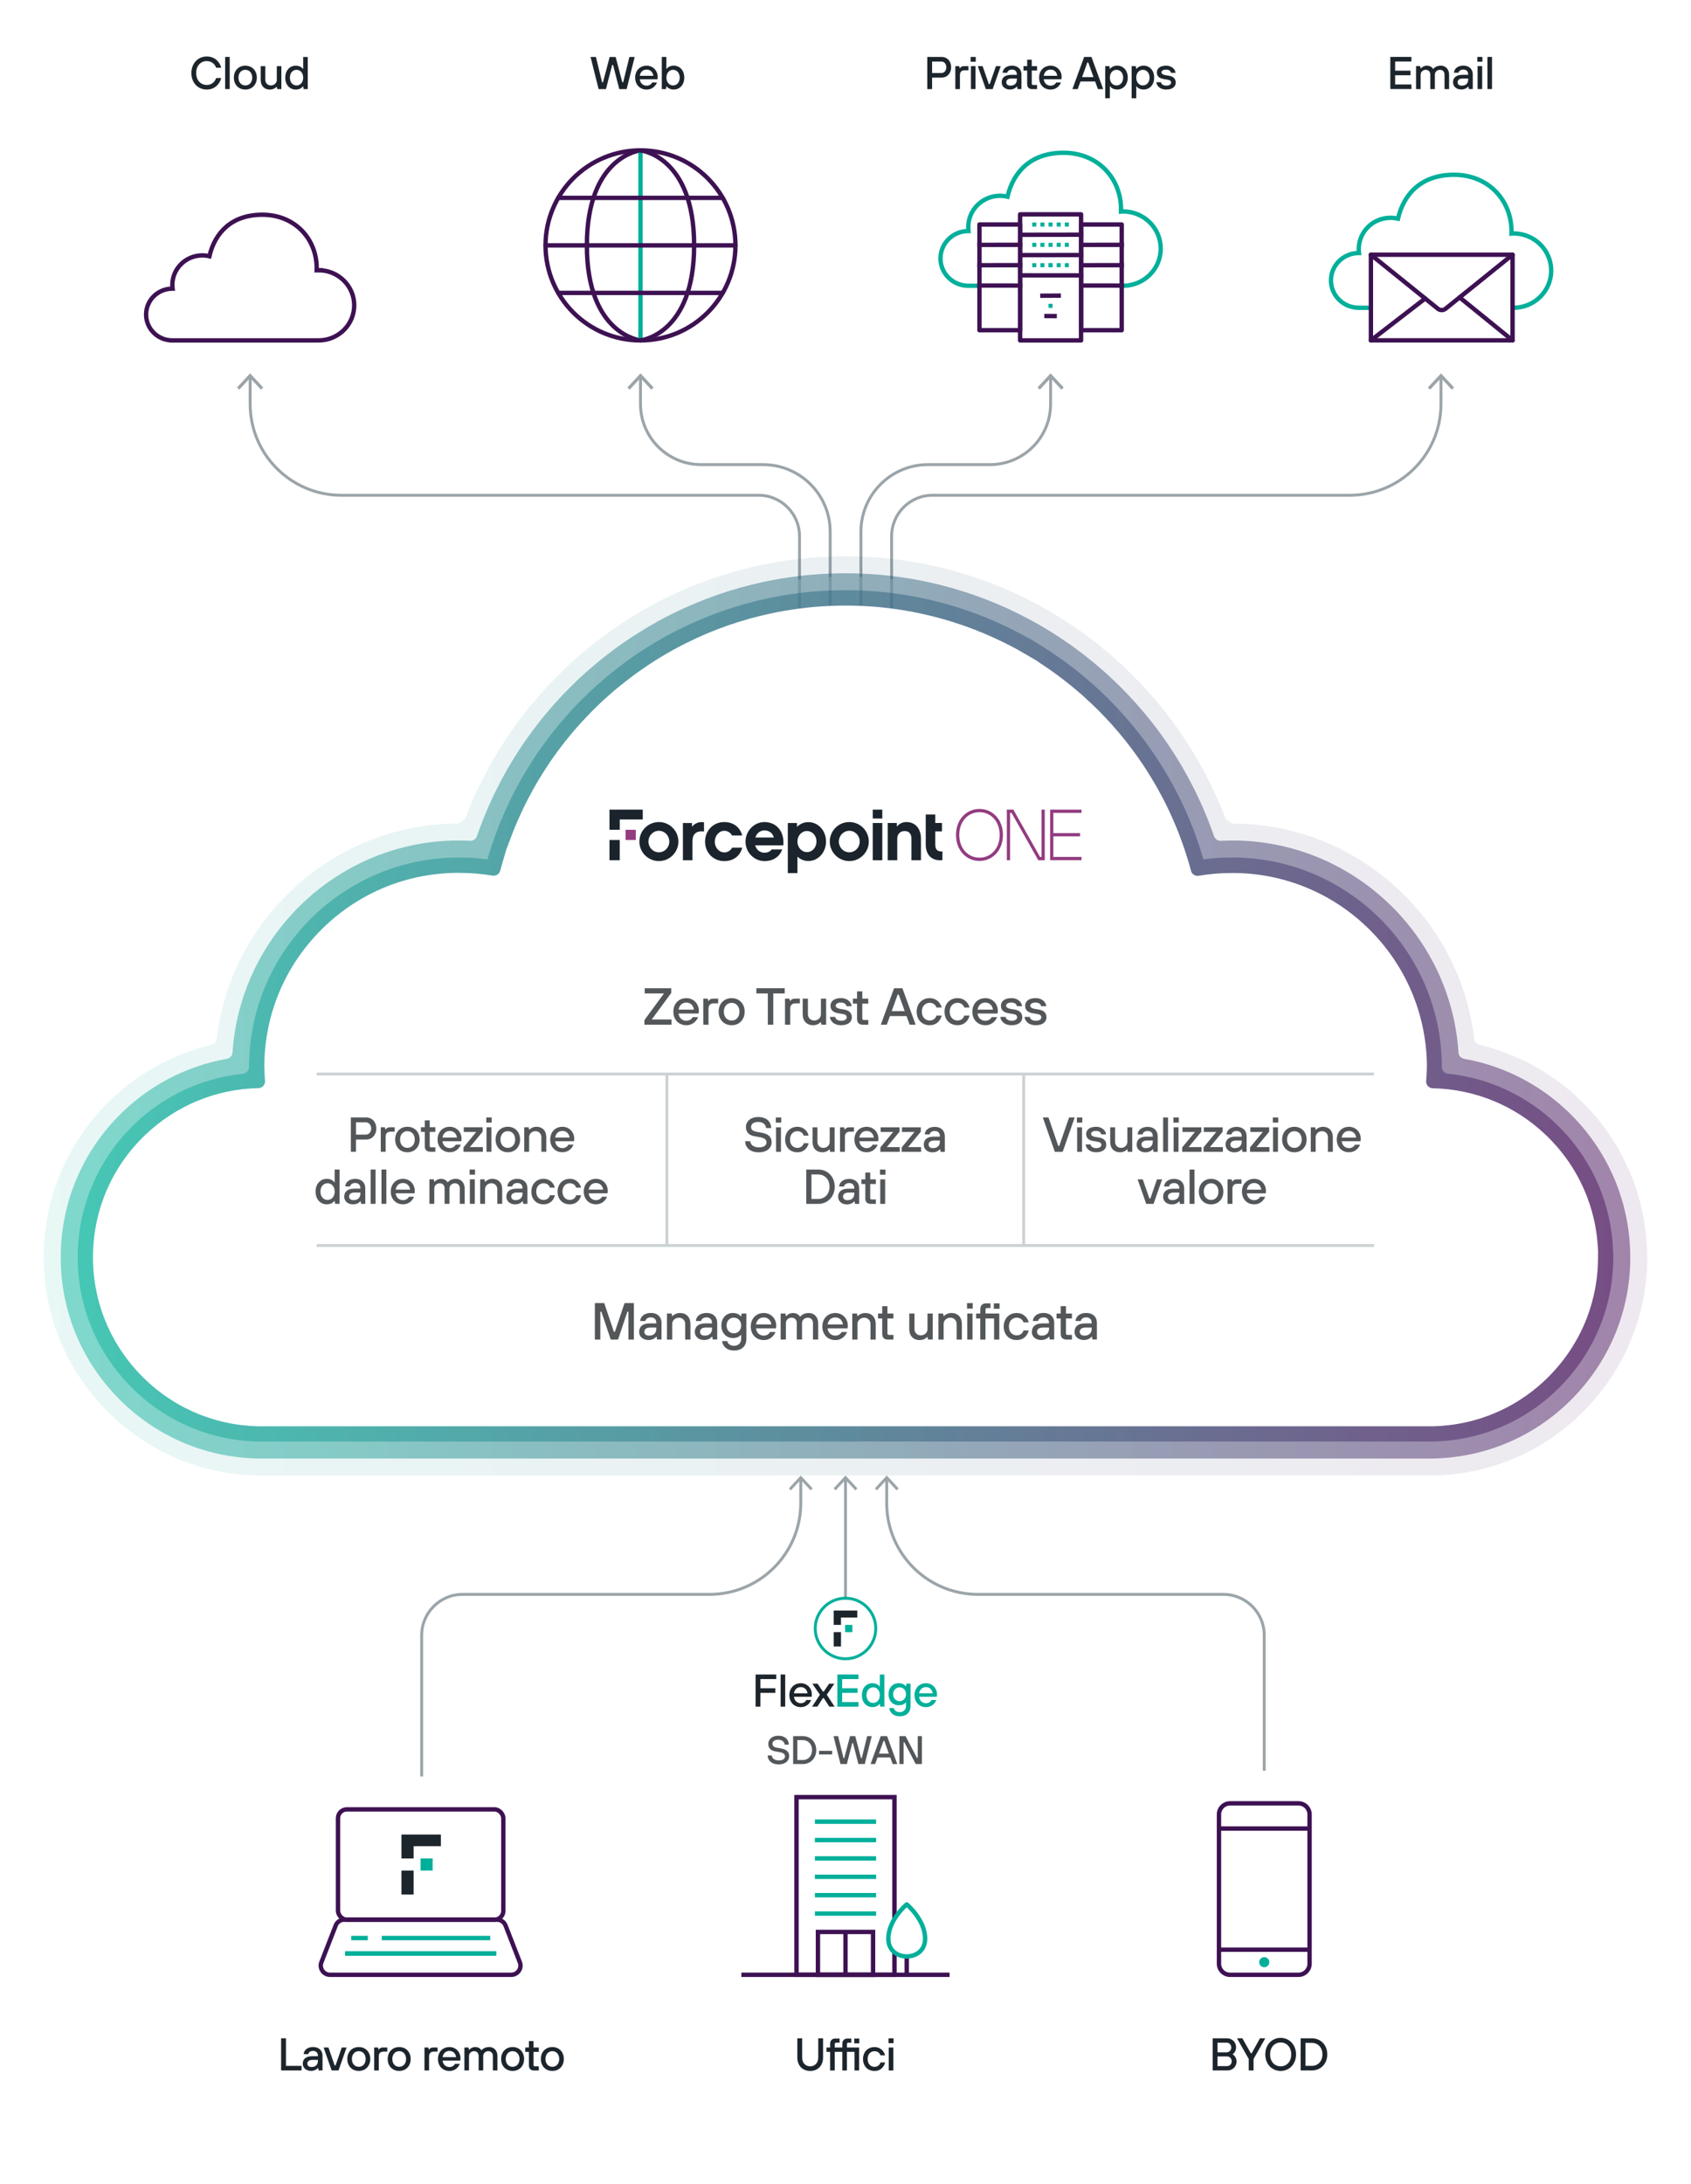 <?xml version="1.0" encoding="UTF-8"?><svg id="uuid-113932f7-634b-4fcb-aee8-5b0c2e5ab0e7" xmlns="http://www.w3.org/2000/svg" width="580" height="748.74" xmlns:xlink="http://www.w3.org/1999/xlink" viewBox="0 0 580 748.74"><defs><filter id="uuid-ba0b2b17-ec06-4090-a4b6-d43b4f2db705" filterUnits="userSpaceOnUse"><feOffset dx="0" dy="7"/><feGaussianBlur result="uuid-1b428f0d-7e0d-4e1f-825e-18bea68c6dab" stdDeviation="5"/><feFlood flood-color="#b3c4c3" flood-opacity=".5"/><feComposite in2="uuid-1b428f0d-7e0d-4e1f-825e-18bea68c6dab" operator="in"/><feComposite in="SourceGraphic"/></filter><linearGradient id="uuid-04cdf577-a53e-4ce1-a0c7-ebfda9ef1acd" x1="15" y1="348.25" x2="565" y2="348.25" gradientUnits="userSpaceOnUse"><stop offset="0" stop-color="#00b299" stop-opacity=".9"/><stop offset="1" stop-color="#430955" stop-opacity=".9"/></linearGradient><linearGradient id="uuid-75cd7879-05f0-43c4-8b96-24556af72624" x1="20.82" x2="559.18" xlink:href="#uuid-04cdf577-a53e-4ce1-a0c7-ebfda9ef1acd"/><linearGradient id="uuid-913191ee-8a9b-4fee-a3be-519487b743d1" x1="26.65" y1="348.25" x2="553.35" y2="348.25" xlink:href="#uuid-04cdf577-a53e-4ce1-a0c7-ebfda9ef1acd"/></defs><path d="m284.74,217.75v-35.47c0-12.71-10.3-23.01-23.01-23.01h-21.26c-11.48,0-20.79-9.31-20.79-20.79v-9.31" fill="none" stroke="#9ba4a9" stroke-miterlimit="10"/><polygon points="224.19 132.82 223.38 133.57 219.69 129.59 216 133.57 215.19 132.82 219.69 127.98 224.19 132.82" fill="#9ba4a9"/><path d="m295.29,217.75v-35.47c0-12.71,10.3-23.01,23.01-23.01h21.26c11.48,0,20.79-9.31,20.79-20.79v-9.31" fill="none" stroke="#9ba4a9" stroke-miterlimit="10"/><polygon points="364.85 132.82 364.04 133.57 360.35 129.59 356.66 133.57 355.85 132.82 360.35 127.98 364.85 132.82" fill="#9ba4a9"/><path d="m305.82,218.3v-34.49c0-7.75,6.28-14.04,14.04-14.04h143.09c17.28,0,31.29-14.01,31.29-31.29h0v-9.31" fill="none" stroke="#9ba4a9" stroke-miterlimit="10"/><polygon points="498.74 132.82 497.94 133.57 494.25 129.59 490.55 133.57 489.75 132.82 494.25 127.98 498.74 132.82" fill="#9ba4a9"/><path d="m274.22,218.3v-34.49c0-7.75-6.28-14.04-14.04-14.04H117.09c-17.28,0-31.29-14.01-31.29-31.29h0v-9.31" fill="none" stroke="#9ba4a9" stroke-miterlimit="10"/><polygon points="90.29 132.82 89.49 133.57 85.79 129.59 82.1 133.57 81.29 132.82 85.79 127.98 90.29 132.82" fill="#9ba4a9"/><path d="m109.28,92.62c-.23,0-.45.02-.68.03,0-.22.03-.44.03-.67,0-10.14-7.52-18.37-18.65-18.37-10.48,0-16.25,6.08-18.16,14.23-.78-.19-1.59-.29-2.42-.29-5.68,0-10.29,4.54-10.29,10.13,0,.43.04.85.09,1.27-.03,0-.06,0-.09,0-4.97,0-9,3.97-9,8.87s4.03,8.87,9,8.87c.44,0-.8,0-.8,0h50.96c6.75,0,12.22-5.39,12.22-12.03s-5.47-12.03-12.22-12.03Z" fill="none" stroke="#3d1152" stroke-miterlimit="10" stroke-width="1.5"/><path d="m65.64,25.03c0-3.39,2.36-5.67,5.27-5.67,2.76,0,4.49,1.89,4.96,3.86h-1.73c-.55-1.5-1.81-2.28-3.23-2.28-2.05,0-3.62,1.58-3.62,4.09s1.57,4.09,3.62,4.09c1.81,0,2.83-1.18,3.23-2.36h1.73c-.39,1.73-1.97,3.94-4.96,3.94s-5.27-2.28-5.27-5.67Z" fill="#1d252c"/><path d="m77.22,19.52h1.57v11.02h-1.57v-11.02Z" fill="#1d252c"/><path d="m80.21,26.61c0-2.44,1.65-4.09,3.94-4.09s3.94,1.65,3.94,4.09-1.65,4.09-3.94,4.09-3.94-1.65-3.94-4.09Zm6.3,0c0-1.65-1.02-2.68-2.36-2.68s-2.36,1.02-2.36,2.68,1.02,2.68,2.36,2.68,2.36-1.02,2.36-2.68Z" fill="#1d252c"/><path d="m89.42,27.4v-4.72h1.58v4.72c0,1.02.79,1.89,1.89,1.89,1.18,0,2.05-.87,2.05-1.89v-4.72h1.57v7.87h-1.42l-.16-.79h-.08s-.79.95-2.28.95c-1.89,0-3.15-1.26-3.15-3.31Z" fill="#1d252c"/><path d="m97.85,26.61c0-2.52,1.58-4.09,3.62-4.09,1.5,0,2.2.79,2.44,1.1h.08v-4.09h1.57v11.02h-1.42l-.16-.94h-.08c-.24.31-.94,1.1-2.44,1.1-2.05,0-3.62-1.58-3.62-4.09Zm6.14,0c0-1.65-1.02-2.68-2.28-2.68s-2.28,1.02-2.28,2.68,1.02,2.68,2.28,2.68,2.28-1.02,2.28-2.68Z" fill="#1d252c"/><path d="m219.69,116.68s-18.4-1.9-18.4-32.57,18.4-32.57,18.4-32.57" fill="none" stroke="#3d1152" stroke-linecap="round" stroke-linejoin="round" stroke-width="1.5"/><line x1="219.68" y1="116.68" x2="219.68" y2="51.55" fill="none" stroke="#00af9a" stroke-linecap="round" stroke-linejoin="round" stroke-width="1.5"/><polyline points="247.89 67.83 219.68 67.83 191.48 67.83" fill="none" stroke="#3d1152" stroke-linecap="round" stroke-linejoin="round" stroke-width="1.5"/><polyline points="247.89 100.4 219.68 100.4 191.48 100.4" fill="none" stroke="#3d1152" stroke-linecap="round" stroke-linejoin="round" stroke-width="1.5"/><polyline points="187.12 84.12 219.68 84.12 252.25 84.12" fill="none" stroke="#3d1152" stroke-linecap="round" stroke-linejoin="round" stroke-width="1.5"/><path d="m219.68,51.55s18.4,1.9,18.4,32.57-18.4,32.57-18.4,32.57" fill="none" stroke="#3d1152" stroke-linejoin="round" stroke-width="1.5"/><circle cx="219.68" cy="84.12" r="32.57" fill="none" stroke="#3d1152" stroke-linecap="round" stroke-linejoin="round" stroke-width="1.5"/><path d="m202.58,19.53h1.81l2.12,8.66h.32l2.28-8.66h2.05l2.28,8.66h.31l2.13-8.66h1.81l-2.76,11.02h-2.52l-2.13-8.27h-.31l-2.13,8.27h-2.52l-2.76-11.02Z" fill="#1d252c"/><path d="m217.86,26.61c0-2.44,1.65-4.09,3.94-4.09,2.13,0,3.78,1.65,3.78,3.86,0,.47-.08.79-.08.79h-6.06c.16,1.34,1.1,2.2,2.36,2.2.95,0,1.65-.55,1.89-1.1h1.65c-.39,1.02-1.5,2.44-3.54,2.44-2.28,0-3.94-1.65-3.94-4.09Zm6.22-.63c-.16-1.26-1.02-2.13-2.28-2.13-1.34,0-2.13.87-2.36,2.13h4.64Z" fill="#1d252c"/><path d="m228.65,29.6h-.08l-.16.94h-1.42v-11.02h1.57v4.09h.08c.24-.31.94-1.1,2.44-1.1,2.05,0,3.62,1.57,3.62,4.09s-1.57,4.09-3.62,4.09c-1.5,0-2.2-.79-2.44-1.1Zm4.49-2.99c0-1.65-1.02-2.68-2.28-2.68s-2.28,1.02-2.28,2.68,1.02,2.68,2.28,2.68,2.28-1.02,2.28-2.68Z" fill="#1d252c"/><path d="m518.44,105.5h.68c7.14,0,12.93-5.7,12.93-12.74s-5.79-12.74-12.93-12.74c-.24,0-.48.02-.72.04,0-.24.04-.47.04-.71,0-10.74-7.96-19.44-19.74-19.44-11.09,0-17.2,6.44-19.21,15.06-.82-.2-1.68-.31-2.56-.31-6.01,0-10.89,4.8-10.89,10.73,0,.46.04.9.09,1.35-.03,0-.06,0-.09,0-5.26,0-9.53,4.2-9.53,9.38s4.27,9.38,9.53,9.38h4.08" fill="none" stroke="#00af9a" stroke-miterlimit="10" stroke-width="1.5"/><line x1="488.82" y1="102.32" x2="470.21" y2="116.68" fill="none" stroke="#3d1152" stroke-linecap="round" stroke-linejoin="round" stroke-width="1.5"/><line x1="500.64" y1="101.95" x2="518.8" y2="116.68" fill="none" stroke="#3d1152" stroke-linecap="round" stroke-linejoin="round" stroke-width="1.5"/><path d="m470.21,87.32l22.95,18.5c.78.63,1.89.63,2.67,0l22.96-18.5" fill="none" stroke="#3d1152" stroke-linecap="round" stroke-linejoin="round" stroke-width="1.5"/><rect x="470.21" y="87.32" width="48.59" height="29.36" fill="none" stroke="#3d1152" stroke-linecap="round" stroke-linejoin="round" stroke-width="1.5"/><path d="m476.87,19.51h7.24v1.57h-5.59v3.15h5.27v1.57h-5.27v3.15h5.59v1.57h-7.24v-11.02Z" fill="#1d252c"/><path d="m485.69,22.66h1.42l.16.79h.08s.79-.94,2.05-.94c1.57,0,2.12,1.1,2.12,1.1h.08s.79-1.1,2.6-1.1c1.65,0,2.83,1.26,2.83,3.05v4.98h-1.57v-4.96c0-1.02-.63-1.65-1.58-1.65s-1.73.71-1.73,1.65v4.96h-1.57v-4.96c0-1.02-.63-1.65-1.58-1.65s-1.73.71-1.73,1.65v4.96h-1.58v-7.87Z" fill="#1d252c"/><path d="m498.37,28.25c0-1.57,1.02-2.6,3.23-2.6h1.97v-.16c0-1.02-.63-1.65-1.65-1.65-1.1,0-1.58.63-1.65,1.1h-1.58c.08-1.34,1.26-2.44,3.23-2.44s3.23,1.18,3.23,2.99v5.04h-1.34l-.16-.87h-.08s-.71,1.02-2.36,1.02-2.83-1.02-2.83-2.44Zm5.2-1.02v-.31h-1.89c-1.18,0-1.73.55-1.73,1.26s.47,1.18,1.42,1.18c1.42,0,2.21-.79,2.21-2.13Z" fill="#1d252c"/><path d="m506.72,19.51h1.73v1.65h-1.73v-1.65Zm.08,3.15h1.58v7.87h-1.58v-7.87Z" fill="#1d252c"/><path d="m510.18,19.51h1.57v11.02h-1.57v-11.02Z" fill="#1d252c"/><path d="m384.51,97.96h.68c7.14,0,12.93-5.7,12.93-12.74s-5.79-12.74-12.93-12.74c-.24,0-.48.02-.72.04,0-.24.04-.47.04-.71,0-10.74-7.96-19.44-19.74-19.44-11.09,0-17.2,6.44-19.21,15.06-.82-.2-1.68-.31-2.56-.31-6.01,0-10.89,4.8-10.89,10.73,0,.46.04.9.09,1.35-.03,0-.06,0-.09,0-5.26,0-9.53,4.2-9.53,9.38s4.27,9.38,9.53,9.38h4.08" fill="none" stroke="#00af9a" stroke-miterlimit="10" stroke-width="1.5"/><line x1="350.56" y1="87.45" x2="370.8" y2="87.42" fill="none" stroke="#3d1152" stroke-linecap="square" stroke-linejoin="round" stroke-width="1.5"/><line x1="350.56" y1="80.48" x2="370.8" y2="80.45" fill="none" stroke="#3d1152" stroke-linecap="square" stroke-linejoin="round" stroke-width="1.5"/><line x1="370.8" y1="97.88" x2="384.74" y2="97.89" fill="none" stroke="#3d1152" stroke-linecap="square" stroke-linejoin="round" stroke-width="1.5"/><line x1="370.8" y1="90.92" x2="384.74" y2="90.9" fill="none" stroke="#3d1152" stroke-linecap="square" stroke-linejoin="round" stroke-width="1.5"/><line x1="370.8" y1="83.95" x2="384.74" y2="83.92" fill="none" stroke="#3d1152" stroke-linecap="square" stroke-linejoin="round" stroke-width="1.5"/><line x1="335.95" y1="97.88" x2="349.9" y2="97.89" fill="none" stroke="#3d1152" stroke-linecap="square" stroke-linejoin="round" stroke-width="1.5"/><line x1="335.95" y1="90.92" x2="349.9" y2="90.9" fill="none" stroke="#3d1152" stroke-linecap="square" stroke-linejoin="round" stroke-width="1.5"/><line x1="335.95" y1="83.95" x2="349.9" y2="83.92" fill="none" stroke="#3d1152" stroke-linecap="square" stroke-linejoin="round" stroke-width="1.5"/><rect x="349.89" y="73.48" width="20.91" height="43.21" fill="none" stroke="#3d1152" stroke-linejoin="round" stroke-width="1.5"/><rect x="370.8" y="76.96" width="13.94" height="36.24" fill="none" stroke="#3d1152" stroke-linejoin="round" stroke-width="1.5"/><rect x="335.95" y="76.96" width="13.94" height="36.24" fill="none" stroke="#3d1152" stroke-linejoin="round" stroke-width="1.5"/><line x1="350.56" y1="94.39" x2="370.8" y2="94.41" fill="none" stroke="#3d1152" stroke-linecap="square" stroke-linejoin="round" stroke-width="1.5"/><line x1="358.93" y1="108.33" x2="361.74" y2="108.35" fill="none" stroke="#3d1152" stroke-linecap="square" stroke-linejoin="round" stroke-width="1.5"/><line x1="357.53" y1="101.37" x2="363.13" y2="101.34" fill="none" stroke="#3d1152" stroke-linecap="square" stroke-linejoin="round" stroke-width="1.5"/><rect x="354.06" y="90.21" width="1.39" height="1.39" fill="#00af9a"/><rect x="356.85" y="90.21" width="1.39" height="1.39" fill="#00af9a"/><rect x="359.64" y="90.21" width="1.39" height="1.39" fill="#00af9a"/><rect x="359.64" y="90.21" width="1.39" height="1.39" fill="#00af9a"/><rect x="359.64" y="104.14" width="1.39" height="1.39" fill="#00af9a"/><rect x="362.43" y="90.2" width="1.39" height="1.39" fill="#00af9a"/><rect x="365.22" y="90.2" width="1.39" height="1.39" fill="#00af9a"/><rect x="354.06" y="83.24" width="1.39" height="1.39" fill="#00af9a"/><rect x="356.85" y="83.24" width="1.39" height="1.39" fill="#00af9a"/><rect x="359.64" y="83.24" width="1.39" height="1.39" fill="#00af9a"/><rect x="362.43" y="83.23" width="1.39" height="1.39" fill="#00af9a"/><rect x="365.22" y="83.23" width="1.39" height="1.39" fill="#00af9a"/><rect x="354.06" y="76.27" width="1.39" height="1.39" fill="#00af9a"/><rect x="356.85" y="76.27" width="1.39" height="1.39" fill="#00af9a"/><rect x="359.64" y="76.27" width="1.39" height="1.39" fill="#00af9a"/><rect x="362.43" y="76.27" width="1.39" height="1.39" fill="#00af9a"/><rect x="365.22" y="76.27" width="1.39" height="1.39" fill="#00af9a"/><path d="m318.05,19.52h4.96c1.81,0,3.23,1.42,3.23,3.54s-1.42,3.54-3.23,3.54h-3.31v3.94h-1.65v-11.02Zm4.88,5.51c.87,0,1.65-.79,1.65-1.97s-.79-1.97-1.65-1.97h-3.23v3.94h3.23Z" fill="#1d252c"/><path d="m327.66,22.67h1.34l.16.71h.08c.24-.31.55-.71,1.5-.71h1.42v1.42h-1.26c-1.1,0-1.65.55-1.65,1.64v4.82h-1.58v-7.87Z" fill="#1d252c"/><path d="m332.94,19.52h1.73v1.65h-1.73v-1.65Zm.08,3.15h1.58v7.87h-1.58v-7.87Z" fill="#1d252c"/><path d="m335.38,22.67h1.65l2.13,6.14h.31l2.13-6.14h1.65l-2.76,7.87h-2.36l-2.76-7.87Z" fill="#1d252c"/><path d="m343.57,28.26c0-1.57,1.02-2.6,3.23-2.6h1.97v-.16c0-1.02-.63-1.65-1.65-1.65-1.1,0-1.58.63-1.65,1.1h-1.58c.08-1.34,1.26-2.44,3.23-2.44s3.23,1.18,3.23,2.99v5.04h-1.34l-.16-.87h-.08s-.71,1.02-2.36,1.02-2.83-1.02-2.83-2.44Zm5.2-1.02v-.32h-1.89c-1.18,0-1.73.55-1.73,1.26s.47,1.18,1.42,1.18c1.42,0,2.21-.79,2.21-2.13Z" fill="#1d252c"/><path d="m352.31,28.89v-4.72h-1.26v-1.5h1.26v-2.2h1.58v2.2h1.81v1.5h-1.81v4.49c0,.31.16.47.47.47h1.34v1.42h-1.65c-1.1,0-1.73-.63-1.73-1.65Z" fill="#1d252c"/><path d="m356.41,26.61c0-2.44,1.65-4.09,3.94-4.09,2.13,0,3.78,1.65,3.78,3.86,0,.47-.08.79-.08.79h-6.06c.16,1.34,1.1,2.2,2.36,2.2.95,0,1.65-.55,1.89-1.1h1.65c-.39,1.02-1.5,2.44-3.54,2.44-2.28,0-3.94-1.65-3.94-4.09Zm6.22-.63c-.16-1.26-1.02-2.13-2.28-2.13-1.34,0-2.13.87-2.36,2.13h4.65Z" fill="#1d252c"/><path d="m371.84,19.52h2.52l4.02,11.02h-1.81l-.94-2.6h-5.04l-.95,2.6h-1.81l4.02-11.02Zm3.23,6.93l-1.81-5.04h-.31l-1.81,5.04h3.94Z" fill="#1d252c"/><path d="m379.09,22.67h1.42l.16.94h.08c.24-.31.95-1.1,2.44-1.1,2.05,0,3.62,1.58,3.62,4.09s-1.57,4.09-3.62,4.09c-1.5,0-2.21-.79-2.44-1.1h-.08v4.09h-1.58v-11.02Zm6.14,3.94c0-1.65-1.02-2.68-2.28-2.68s-2.28,1.02-2.28,2.68,1.02,2.68,2.28,2.68,2.28-1.02,2.28-2.68Z" fill="#1d252c"/><path d="m388.15,22.67h1.42l.16.94h.08c.24-.31.95-1.1,2.44-1.1,2.05,0,3.62,1.58,3.62,4.09s-1.57,4.09-3.62,4.09c-1.5,0-2.21-.79-2.44-1.1h-.08v4.09h-1.58v-11.02Zm6.14,3.94c0-1.65-1.02-2.68-2.28-2.68s-2.28,1.02-2.28,2.68,1.02,2.68,2.28,2.68,2.28-1.02,2.28-2.68Z" fill="#1d252c"/><path d="m396.65,28.18h1.57c0,.47.55,1.18,1.81,1.18,1.18,0,1.65-.55,1.65-1.02,0-.55-.32-.88-1.18-1.02l-1.42-.24c-1.5-.25-2.28-.94-2.28-2.28,0-1.26,1.02-2.28,3.15-2.28,2.28,0,3.23,1.58,3.23,2.44h-1.58c0-.47-.47-1.1-1.65-1.1-1.1,0-1.57.47-1.57.94s.47.8,1.18.94l1.42.24c1.5.25,2.28,1.02,2.28,2.36,0,1.26-1.02,2.36-3.23,2.36-2.52,0-3.39-1.65-3.39-2.52Z" fill="#1d252c"/><g opacity=".5"><g filter="url(#uuid-ba0b2b17-ec06-4090-a4b6-d43b4f2db705)"><path d="m565,430.98c0,19.31-7.35,37.64-20.7,51.64-13.8,14.48-32.41,22.71-52.41,23.18h-.19c-.54.01-1.07.02-1.58.02s-1-.01-1.5-.02H91.4c-1.09.02-2.21.02-3.32,0-19.99-.47-38.59-8.7-52.4-23.17-13.81-14.48-21.15-33.46-20.66-53.46.44-18.75,7.85-36.52,20.86-50.06,9.96-10.35,22.79-17.67,36.67-20.99.96-.23,1.66-1.02,1.78-2,2.26-19.14,11.05-36.86,25.14-50.43,15.66-15.08,36.2-23.39,57.8-23.39h.01c.74-.5,1.47-1,2.21-1.5.03-.08.06-.16.09-.23l.31-.85c.61-1.54,1.21-3.03,1.85-4.52l.09-.23c.14-.33.28-.63.42-.93l.08-.21c.61-1.35,1.23-2.71,1.88-4.06l.9-1.81c.36-.73.82-1.62,1.27-2.47.56-1.08,1.15-2.19,1.76-3.28l.34-.61c.23-.4.45-.79.68-1.18,1.54-2.67,3.24-5.39,5.04-8.08l.12-.17c1.36-2,2.59-3.73,3.81-5.35l.13-.19c3.31-4.39,6.86-8.61,10.6-12.54l.17-.2c1.72-1.77,3.07-3.11,4.29-4.27l.44-.44c2.18-2.07,4.52-4.15,6.95-6.18.5-.42,1.04-.85,1.55-1.27,1.04-.85,1.98-1.6,2.87-2.26.69-.54,1.46-1.11,2.24-1.69l1.7-1.22c1.04-.75,2.22-1.57,3.42-2.38l.61-.4c.15-.1.3-.21.47-.3l.23-.16c1.37-.89,2.69-1.72,4.04-2.54l.3-.19c1.37-.83,2.85-1.68,4.44-2.55l.31-.19c1.54-.85,3.16-1.69,4.97-2.6l.17-.09c10.27-5.1,21.16-8.91,32.35-11.33l.42-.08c1.71-.37,3.55-.72,5.4-1.05l.24-.05c3.55-.61,7.29-1.08,11.11-1.43l.91-.06c1.49-.14,3.24-.24,5.16-.34l.87-.03c1.99-.08,3.68-.12,5.42-.12,1.84,0,3.52.03,5.4.1l1.06.05c2.07.1,3.72.2,5.17.33l.8.07c3.82.34,7.48.82,10.9,1.41l.24.03c1.84.3,3.72.66,5.72,1.09l.22.05c11.25,2.42,22.19,6.24,32.49,11.37l.38.21c1.76.87,3.35,1.7,4.75,2.48l.1.06c1.58.86,3.14,1.76,4.61,2.66l.43.26c1.28.77,2.62,1.62,3.95,2.49.3.19.59.37.89.57l.31.22c1.23.82,2.45,1.65,3.65,2.5l1.79,1.32c.7.52,1.37,1.02,2.05,1.54l.44.35c.82.63,1.61,1.25,2.38,1.89l.5.41c.38.3.73.59,1.09.89,2.4,2.01,4.73,4.09,6.92,6.18l.28.26c1.68,1.62,3.16,3.1,4.46,4.47l.22.22c3.69,3.89,7.24,8.09,10.54,12.49l.19.24c1.33,1.81,2.52,3.48,3.65,5.14l.27.42c1.71,2.53,3.4,5.23,4.98,7.97.28.49.56.97.82,1.46l.21.35c.62,1.12,1.21,2.2,1.79,3.32.43.82.89,1.7,1.32,2.57l.16.31c.22.44.47.94.7,1.44.63,1.29,1.23,2.64,1.81,3.91l.21.49c.17.38.33.73.47,1.07.57,1.33,1.18,2.82,1.76,4.26l.38,1.06c.02.05.04.11.06.16.74.51,1.47,1,2.21,1.51h.07c21.62,0,42.15,8.31,57.83,23.4,14.09,13.58,22.86,31.29,25.1,50.41.11.98.82,1.77,1.78,2,13.84,3.32,26.67,10.63,36.63,20.99,13.01,13.53,20.43,31.32,20.88,50.07v.19c.02.55.03,1.07.03,1.61Z" fill="#fff"/></g></g><g opacity=".1"><path d="m565,430.98c0,19.31-7.35,37.64-20.7,51.64-13.8,14.48-32.41,22.71-52.41,23.18h-.19c-.54.01-1.07.02-1.58.02s-1-.01-1.5-.02H91.4c-1.09.02-2.21.02-3.32,0-19.99-.47-38.59-8.7-52.4-23.17-13.81-14.48-21.15-33.46-20.66-53.46.44-18.75,7.85-36.52,20.86-50.06,9.96-10.35,22.79-17.67,36.67-20.99.96-.23,1.66-1.02,1.78-2,2.26-19.14,11.05-36.86,25.14-50.43,15.66-15.08,36.2-23.39,57.8-23.39h.01c.74-.5,1.47-1,2.21-1.5.03-.08.06-.16.09-.23l.31-.85c.61-1.54,1.21-3.03,1.85-4.52l.09-.23c.14-.33.28-.63.42-.93l.08-.21c.61-1.35,1.23-2.71,1.88-4.06l.9-1.81c.36-.73.82-1.62,1.27-2.47.56-1.08,1.15-2.19,1.76-3.28l.34-.61c.23-.4.45-.79.68-1.18,1.54-2.67,3.24-5.39,5.04-8.08l.12-.17c1.36-2,2.59-3.73,3.81-5.35l.13-.19c3.31-4.39,6.86-8.61,10.6-12.54l.17-.2c1.72-1.77,3.07-3.11,4.29-4.27l.44-.44c2.18-2.07,4.52-4.15,6.95-6.18.5-.42,1.04-.85,1.55-1.27,1.04-.85,1.98-1.6,2.87-2.26.69-.54,1.46-1.11,2.24-1.69l1.7-1.22c1.04-.75,2.22-1.57,3.42-2.38l.61-.4c.15-.1.3-.21.47-.3l.23-.16c1.37-.89,2.69-1.72,4.04-2.54l.3-.19c1.37-.83,2.85-1.68,4.44-2.55l.31-.19c1.54-.85,3.16-1.69,4.97-2.6l.17-.09c10.27-5.1,21.16-8.91,32.35-11.33l.42-.08c1.71-.37,3.55-.72,5.4-1.05l.24-.05c3.55-.61,7.29-1.08,11.11-1.43l.91-.06c1.49-.14,3.24-.24,5.16-.34l.87-.03c1.99-.08,3.68-.12,5.42-.12,1.84,0,3.52.03,5.4.1l1.06.05c2.07.1,3.72.2,5.17.33l.8.07c3.82.34,7.48.82,10.9,1.41l.24.03c1.84.3,3.72.66,5.72,1.09l.22.05c11.25,2.42,22.19,6.24,32.49,11.37l.38.21c1.76.87,3.35,1.7,4.75,2.48l.1.06c1.58.86,3.14,1.76,4.61,2.66l.43.26c1.28.77,2.62,1.62,3.95,2.49.3.19.59.37.89.57l.31.22c1.23.82,2.45,1.65,3.65,2.5l1.79,1.32c.7.52,1.37,1.02,2.05,1.54l.44.35c.82.63,1.61,1.25,2.38,1.89l.5.41c.38.3.73.59,1.09.89,2.4,2.01,4.73,4.09,6.92,6.18l.28.26c1.68,1.62,3.16,3.1,4.46,4.47l.22.22c3.69,3.89,7.24,8.09,10.54,12.49l.19.24c1.33,1.81,2.52,3.48,3.65,5.14l.27.42c1.71,2.53,3.4,5.23,4.98,7.97.28.49.56.97.82,1.46l.21.35c.62,1.12,1.21,2.2,1.79,3.32.43.82.89,1.7,1.32,2.57l.16.31c.22.44.47.94.7,1.44.63,1.29,1.23,2.64,1.81,3.91l.21.49c.17.38.33.73.47,1.07.57,1.33,1.18,2.82,1.76,4.26l.38,1.06c.02.05.04.11.06.16.74.51,1.47,1,2.21,1.51h.07c21.62,0,42.15,8.31,57.83,23.4,14.09,13.58,22.86,31.29,25.1,50.41.11.98.82,1.77,1.78,2,13.84,3.32,26.67,10.63,36.63,20.99,13.01,13.53,20.43,31.32,20.88,50.07v.19c.02.55.03,1.07.03,1.61Z" fill="url(#uuid-04cdf577-a53e-4ce1-a0c7-ebfda9ef1acd)"/></g><g opacity=".5"><path d="m559.18,430.98c0,17.83-6.74,34.68-19.08,47.62-12.74,13.36-29.91,20.94-48.33,21.37-.56.01-1.11.02-1.63.02s-1-.01-1.5-.02H91.34c-1.02.02-2.07.02-3.12,0-18.42-.43-35.58-8.01-48.32-21.36-12.73-13.35-19.5-30.85-19.05-49.3.41-17.27,7.23-33.67,19.24-46.16,10.22-10.63,23.42-17.65,37.73-20.19,1.07-.19,1.86-1.07,1.94-2.16,2.68-40.49,36.55-72.68,77.52-72.68.23,0,.48.01.72.01,1.09,0,2.2.04,3.3.09,1.03.05,1.95-.61,2.29-1.58.47-1.36.96-2.71,1.47-4.03l.28-.77c.58-1.48,1.16-2.92,1.78-4.37.17-.4.34-.77.51-1.14l.07-.17c.57-1.3,1.18-2.61,1.79-3.9l.85-1.7c.36-.75.78-1.56,1.2-2.35.56-1.07,1.13-2.13,1.71-3.18l.33-.58c.21-.37.42-.75.63-1.11,1.49-2.59,3.12-5.19,4.85-7.76l.15-.23c1.22-1.81,2.39-3.45,3.59-5.04l.14-.19c3.17-4.22,6.58-8.26,10.16-12.03l.2-.21c1.6-1.64,2.91-2.96,4.15-4.13l.35-.36c2.12-2.01,4.37-4.01,6.67-5.93.49-.41,1-.83,1.5-1.23.91-.75,1.81-1.46,2.73-2.14.65-.51,1.4-1.07,2.15-1.63l.87-.64c.23-.16.45-.33.68-.48,1.07-.77,2.22-1.56,3.38-2.34l.1-.07c.33-.21.63-.42.96-.63l.12-.08c1.29-.83,2.59-1.65,3.9-2.45l.36-.22c1.35-.82,2.83-1.67,4.39-2.53l.1-.07c1.47-.8,3.05-1.63,4.78-2.49l.16-.08c9.83-4.88,20.27-8.54,30.99-10.85l.35-.07c1.84-.4,3.61-.73,5.3-1.02l.17-.03c3.48-.59,7.05-1.05,10.66-1.37l.84-.06c1.42-.13,3.06-.23,4.95-.31l.92-.05c1.82-.07,3.42-.1,5.12-.1,1.79,0,3.4.03,5.17.1l1.02.05c1.79.08,3.42.17,4.94.3l.8.07c3.63.33,7.16.78,10.51,1.36l.17.02c1.89.31,3.73.68,5.54,1.07l.13.02c10.78,2.32,21.24,5.97,31.13,10.89l.3.16c1.64.82,3.19,1.62,4.6,2.4l.1.06c1.41.77,2.9,1.62,4.41,2.54l.42.26c1.19.71,2.47,1.51,3.82,2.41.26.16.51.33.77.5l.33.22c1.23.82,2.39,1.61,3.53,2.42l1.72,1.27c.68.5,1.33.99,1.99,1.49.91.71,1.78,1.39,2.63,2.08l.51.42c.35.28.7.56,1.05.85,2.26,1.89,4.5,3.88,6.63,5.92l.34.31c1.5,1.44,2.92,2.87,4.2,4.22l.2.21c3.55,3.73,6.98,7.78,10.12,11.98l.16.21c1.3,1.77,2.45,3.38,3.52,4.95l.22.34c1.65,2.46,3.27,5.04,4.81,7.7.29.5.57,1,.84,1.5l.13.2c.59,1.07,1.16,2.12,1.72,3.19.43.8.85,1.62,1.25,2.43l.19.37c.22.43.44.87.64,1.32.59,1.21,1.18,2.5,1.76,3.81l.2.45c.14.31.28.63.41.94.59,1.37,1.18,2.82,1.74,4.22l.34.93c.5,1.28.98,2.61,1.45,3.97.34.99,1.28,1.62,2.33,1.57,1.1-.05,2.2-.08,3.3-.09.24,0,.49-.01.72-.01,41,0,74.88,32.22,77.49,72.68.07,1.09.86,1.97,1.94,2.16,14.31,2.53,27.49,9.55,37.7,20.18,12.01,12.5,18.84,28.88,19.26,46.18.01.56.02,1.11.02,1.65Z" fill="url(#uuid-75cd7879-05f0-43c4-8b96-24556af72624)"/></g><g opacity=".5"><path d="m553.33,429.45c.4,16.89-5.8,32.91-17.45,45.13-11.66,12.22-27.37,19.17-44.26,19.57-.5.01-1,.02-1.49.02s-.96-.01-1.43-.02H91.29c-.97.02-1.94.02-2.92,0-16.88-.4-32.59-7.35-44.25-19.57-11.66-12.22-17.85-28.24-17.45-45.13.75-32.13,25.5-58.17,56.68-61.38,1.19-.12,2.06-1.15,2.06-2.34,0-.11,0-.22,0-.33.3-39.56,32.49-71.44,71.87-71.44.19,0,.37,0,.57.01,3.1,0,6.23.21,9.33.63l.09-.31c.94-3.23,2.03-6.45,3.23-9.59l.3-.82c.52-1.34,1.08-2.73,1.68-4.11.16-.37.34-.76.51-1.14l.05-.12c.55-1.25,1.12-2.49,1.71-3.73.17-.36.36-.73.54-1.09l.24-.48c.38-.78.78-1.55,1.18-2.31.54-1.02,1.08-2.04,1.64-3.04.3-.54.61-1.08.92-1.63,1.43-2.48,2.99-4.97,4.62-7.4l.16-.24c1.13-1.67,2.26-3.26,3.41-4.81l.06-.07c3.04-4.06,6.35-7.99,9.84-11.66l.12-.13c1.34-1.39,2.7-2.76,4.08-4.06l.24-.26c2.08-1.98,4.23-3.88,6.38-5.67.49-.41.99-.82,1.49-1.22.83-.68,1.67-1.34,2.52-1.98.7-.55,1.41-1.08,2.13-1.61l.24-.19c.4-.28.78-.57,1.16-.84,1.08-.78,2.19-1.54,3.3-2.28.36-.23.71-.47,1.07-.71,1.25-.8,2.49-1.6,3.76-2.36l.35-.21c1.35-.82,2.77-1.63,4.2-2.42l.16-.09c1.4-.77,2.92-1.56,4.51-2.35l.14-.07c9.41-4.67,19.38-8.16,29.64-10.39l.26-.05c1.68-.36,3.4-.7,5.12-.99l.26-.05c3.35-.57,6.74-1,10.13-1.3l.76-.06c1.57-.14,3.17-.23,4.76-.3l.96-.05c1.83-.07,3.37-.09,4.83-.09h.1c1.47,0,3,.02,4.84.09l.97.05c1.57.07,3.18.16,4.74.29l.76.07c3.39.3,6.79.73,10.1,1.3l.23.03c1.78.3,3.52.64,5.19,1l.16.03c10.3,2.21,20.3,5.72,29.73,10.4l.14.08c1.55.77,3.07,1.56,4.53,2.36l2.42,1.3s.08.05.12.07l2.14,1.33c1.28.77,2.53,1.56,3.76,2.38.36.22.71.47,1.07.7,1.12.75,2.21,1.5,3.31,2.28.36.26.72.52,1.08.78l.31.24c.72.54,1.43,1.06,2.14,1.61.84.65,1.68,1.3,2.5,1.98.5.41,1,.8,1.5,1.22,2.15,1.79,4.29,3.69,6.35,5.66l.31.3c1.33,1.27,2.7,2.63,4.03,4.03l.14.15c3.46,3.63,6.76,7.54,9.78,11.59l.09.12c1.15,1.56,2.29,3.16,3.39,4.76l.16.26c1.67,2.47,3.21,4.96,4.65,7.43.28.48.55.96.8,1.43l.12.2c.57,1.01,1.12,2.01,1.64,3.04.41.76.8,1.53,1.19,2.31l.2.4c.2.4.4.79.58,1.19.59,1.22,1.15,2.47,1.71,3.72.19.43.37.85.55,1.27.59,1.37,1.15,2.76,1.69,4.11l.3.82c1.2,3.13,2.27,6.35,3.21,9.56l.09.33c3.11-.42,6.24-.63,9.38-.63.19-.01.38-.01.57-.01,39.34,0,71.52,31.88,71.84,71.32,0,.14,0,.29,0,.43-.02,1.2.86,2.24,2.06,2.36,31.18,3.2,55.92,29.25,56.68,61.38Z" fill="url(#uuid-913191ee-8a9b-4fee-a3be-519487b743d1)"/></g><path d="m548.1,429.59c.36,15.48-5.32,30.18-16,41.38-10.69,11.22-25.1,17.59-40.59,17.95-.91.02-1.83.02-2.74,0H91.22c-.44.01-.9.02-1.35.02s-.92-.01-1.37-.02c-15.48-.36-29.9-6.73-40.58-17.95-10.69-11.2-16.38-25.9-16.01-41.38.37-15.48,6.74-29.9,17.95-40.58,10.59-10.09,24.27-15.7,38.81-16.01,1.32-.03,2.34-1.19,2.23-2.51-.15-1.71-.23-3.43-.25-5.14.14-17.82,7.21-34.5,19.89-46.98,12.56-12.37,29.14-19.16,46.74-19.16.17,0,.36,0,.54.01,3.7,0,7.41.32,11.07.94,1.2.2,2.37-.52,2.68-1.69.21-.79.42-1.57.64-2.32l1.45-4.92c.02-.06.04-.11.06-.17l1.99-5.25c.51-1.33,1.06-2.64,1.62-3.95.15-.37.31-.75.49-1.12.57-1.29,1.11-2.48,1.68-3.67.16-.34.34-.69.51-1.02l.23-.49c.37-.73.76-1.48,1.14-2.21.51-.98,1.04-1.95,1.57-2.9.33-.58.61-1.08.89-1.57,1.37-2.38,2.87-4.76,4.43-7.09l.14-.21c1.12-1.64,2.22-3.19,3.33-4.68,2.92-3.91,6.1-7.68,9.46-11.19l.12-.13c1.28-1.34,2.59-2.66,3.9-3.91l.26-.24c1.98-1.89,4.03-3.72,6.1-5.44.47-.4.96-.78,1.43-1.16.79-.64,1.6-1.28,2.41-1.9.68-.52,1.35-1.04,2.04-1.54l.21-.15c.38-.28.76-.57,1.14-.84,1.05-.75,2.11-1.48,3.17-2.19.35-.23.69-.45,1.04-.68,1.18-.78,2.38-1.54,3.6-2.27l.33-.2c1.33-.8,2.69-1.58,4.04-2.33l.12-.07c1.37-.75,2.84-1.51,4.36-2.27l.14-.07c9.07-4.51,18.7-7.87,28.6-9.99,1.7-.37,3.37-.69,4.98-.97l.24-.03c3.21-.55,6.48-.97,9.71-1.26l.73-.06c1.53-.13,3.05-.22,4.55-.29l.92-.03c3.67-.14,5.96-.13,9.38,0l.92.03c1.5.07,3.04.16,4.57.29l.72.06c3.24.29,6.5.71,9.69,1.25l.28.05c1.62.28,3.27.59,4.93.96,9.95,2.13,19.58,5.5,28.65,10l.14.07c1.54.77,2.97,1.51,4.36,2.27l.13.07c1.34.75,2.69,1.53,4.03,2.33l2.66,1.56c.09.05.17.11.26.18.59.49,1.34.92,2.05,1.41,1.07.71,2.12,1.44,3.17,2.19.34.24.69.49,1.02.75l.33.24c.69.5,1.36,1.01,2.04,1.53.82.63,1.62,1.27,2.42,1.91.48.38.96.77,1.42,1.16,2.07,1.72,4.12,3.55,6.1,5.44l.27.26c1.3,1.25,2.62,2.56,3.89,3.9l.13.13c3.34,3.52,6.52,7.28,9.43,11.17,1.14,1.53,2.24,3.09,3.3,4.64l.19.27c1.57,2.34,3.06,4.74,4.43,7.1.24.42.49.85.72,1.27l.16.3c.54.96,1.07,1.92,1.58,2.9.38.73.76,1.48,1.13,2.21l.2.41c.19.37.37.73.55,1.11.57,1.19,1.12,2.38,1.64,3.58.17.41.36.8.52,1.21.57,1.3,1.11,2.62,1.62,3.95l.29.77c1.15,3.02,2.19,6.1,3.09,9.18l.12.4c.22.75.43,1.53.64,2.32.31,1.18,1.48,1.9,2.68,1.69,3.66-.62,7.36-.94,11.06-.94.19-.01.36-.01.54-.01,36.5,0,66.34,29.56,66.63,66.12-.02,1.73-.1,3.46-.25,5.17-.11,1.32.91,2.48,2.23,2.5,14.49.31,28.23,5.92,38.8,16.01,11.2,10.68,17.57,25.1,17.95,40.58Z" fill="#fff"/><rect x="214.57" y="284.45" width="3.5" height="3.5" fill="#943c80"/><polygon points="212.58 280.91 220.46 280.91 220.46 277.54 209.05 277.54 209.05 284.45 212.58 284.45 212.58 280.91" fill="#1b242c"/><rect x="209.05" y="287.95" width="3.52" height="6.92" fill="#1b242c"/><rect x="299.35" y="277.54" width="3.27" height="3.05" fill="#1b242c"/><path d="m237.35,283.38v-1.26h-3.12v12.76h3.27v-6.27c0-1.02.12-2.06.82-2.78.74-.79,1.83-.94,3.15-.79v-3.17c-1.54-.25-3.07.22-4.11,1.51Z" fill="#1b242c"/><path d="m248.43,292.2c-1.81,0-3.27-1.66-3.27-3.67s1.46-3.74,3.27-3.74c1.19,0,2.21.74,2.65,1.61h3.49c-.74-2.87-3.07-4.61-6.15-4.61-3.84,0-6.59,3.02-6.59,6.72s2.75,6.67,6.59,6.67c3.1,0,5.43-1.71,6.17-4.61h-3.49c-.42.89-1.46,1.64-2.68,1.64Z" fill="#1b242c"/><path d="m262.25,281.79c-3.59,0-6.54,3.02-6.54,6.72s2.95,6.67,6.54,6.67c3.02,0,5.2-1.59,6.05-3.99h-3.61c-.59.76-1.51,1.12-2.46,1.12-1.54,0-2.78-.97-3.2-2.53h9.64c.47-5.06-2.65-7.98-6.42-7.98Zm-3.17,5.3c.47-1.49,1.66-2.43,3.15-2.43,1.56,0,2.8.94,3.2,2.43h-6.34Z" fill="#1b242c"/><rect x="299.35" y="282.12" width="3.27" height="12.76" fill="#1b242c"/><path d="m310.9,281.79c-1.36,0-2.48.59-3.3,1.56v-1.24h-3.12v12.76h3.27v-7.46c0-1.44,1.02-2.53,2.48-2.53,2.16,0,2.38,1.78,2.38,2.53v7.46h3.27v-7.46c0-3.37-1.98-5.62-4.98-5.62Z" fill="#1b242c"/><path d="m320.79,289.52v-4.51h2.3v-2.9h-2.3v-2.9h-3.27v10.28c0,3.49,1.98,5.75,5.72,5.35v-2.97c-1.64.1-2.45-.57-2.45-2.35Z" fill="#1b242c"/><path d="m225.99,281.79c-3.69,0-6.69,3-6.69,6.69s3,6.69,6.69,6.69,6.69-3,6.69-6.69-3-6.69-6.69-6.69Zm0,10.38c-1.98,0-3.58-1.65-3.58-3.69s1.6-3.69,3.58-3.69,3.58,1.65,3.58,3.69-1.6,3.69-3.58,3.69Z" fill="#1b242c"/><path d="m291.3,281.79c-3.7,0-6.69,3-6.69,6.69s3,6.69,6.69,6.69,6.69-3,6.69-6.69-3-6.69-6.69-6.69Zm0,10.38c-1.98,0-3.58-1.65-3.58-3.69s1.6-3.69,3.58-3.69,3.58,1.65,3.58,3.69-1.6,3.69-3.58,3.69Z" fill="#1b242c"/><path d="m277.25,281.82c-1.54,0-2.9.62-3.89,1.64v-1.34h-3.15v17.17h3.3v-5.65c.97.94,2.28,1.51,3.74,1.51,3.35,0,6.07-2.9,6.07-6.69s-2.73-6.64-6.07-6.64Zm-.47,10.28c-1.81,0-3.27-1.64-3.27-3.64s1.46-3.59,3.27-3.59,3.27,1.54,3.27,3.59-1.46,3.64-3.27,3.64Z" fill="#1b242c"/><path d="m327.9,286.21c0-5.32,3.59-8.91,8.05-8.91s8.05,3.59,8.05,8.91-3.59,8.91-8.05,8.91-8.05-3.59-8.05-8.91Zm14.98,0c0-4.7-3.09-7.8-6.93-7.8s-6.93,3.09-6.93,7.8,3.09,7.8,6.93,7.8,6.93-3.09,6.93-7.8Z" fill="#933b80"/><path d="m345.34,277.54h2.23l9.16,16.22h.5v-16.22h1.11v17.33h-2.23l-9.16-16.22h-.5v16.22h-1.11v-17.33Z" fill="#933b80"/><path d="m360.18,277.54h10.77v1.11h-9.66v6.93h9.16v1.11h-9.16v7.06h9.66v1.11h-10.77v-17.33Z" fill="#933b80"/><path d="m433.63,607.01v-46.43c0-7.75-6.28-14.04-14.04-14.04h-84.17c-17.28,0-31.29-14.01-31.29-31.29v1.05-9.42" fill="none" stroke="#9ba4a9" stroke-miterlimit="10"/><polygon points="308.23 510.2 307.49 510.88 304.14 507.27 300.78 510.88 300.05 510.2 304.14 505.8 308.23 510.2" fill="#9ba4a9"/><path d="m144.63,608.96v-48.38c0-7.75,6.28-14.04,14.04-14.04h84.69c17.28,0,31.29-14.01,31.29-31.29v1.05-9.42" fill="none" stroke="#9ba4a9" stroke-miterlimit="10"/><polygon points="278.74 510.2 278.01 510.88 274.66 507.27 271.3 510.88 270.57 510.2 274.66 505.8 278.74 510.2" fill="#9ba4a9"/><line x1="290" y1="547.87" x2="290" y2="506.89" fill="none" stroke="#9ba4a9" stroke-linecap="round" stroke-miterlimit="10"/><polygon points="294.09 510.2 293.36 510.88 290 507.27 286.64 510.88 285.91 510.2 290 505.8 294.09 510.2" fill="#9ba4a9"/><rect x="144.24" y="637.07" width="4.15" height="4.15" fill="#00af9a"/><polygon points="141.87 632.86 151.22 632.86 151.22 628.87 137.69 628.87 137.69 637.07 141.87 637.07 141.87 632.86" fill="#1d252c"/><rect x="137.69" y="641.22" width="4.18" height="8.22" fill="#1d252c"/><path d="m96.43,698.72h1.65v9.45h5.35v1.57h-7.01v-11.02Z" fill="#1d252c"/><path d="m103.84,707.46c0-1.58,1.02-2.6,3.23-2.6h1.97v-.16c0-1.02-.63-1.65-1.65-1.65-1.1,0-1.58.63-1.65,1.1h-1.58c.08-1.34,1.26-2.44,3.23-2.44s3.23,1.18,3.23,2.99v5.04h-1.34l-.16-.87h-.08s-.71,1.02-2.36,1.02-2.83-1.02-2.83-2.44Zm5.2-1.02v-.32h-1.89c-1.18,0-1.73.55-1.73,1.26s.47,1.18,1.42,1.18c1.42,0,2.21-.79,2.21-2.13Z" fill="#1d252c"/><path d="m111,701.87h1.65l2.13,6.14h.31l2.13-6.14h1.65l-2.76,7.87h-2.36l-2.75-7.87Z" fill="#1d252c"/><path d="m119.12,705.81c0-2.44,1.65-4.09,3.94-4.09s3.94,1.65,3.94,4.09-1.65,4.09-3.94,4.09-3.94-1.65-3.94-4.09Zm6.3,0c0-1.65-1.02-2.68-2.36-2.68s-2.36,1.02-2.36,2.68,1.02,2.68,2.36,2.68,2.36-1.02,2.36-2.68Z" fill="#1d252c"/><path d="m128.33,701.87h1.34l.16.71h.08c.24-.31.55-.71,1.5-.71h1.42v1.42h-1.26c-1.1,0-1.65.55-1.65,1.64v4.82h-1.58v-7.87Z" fill="#1d252c"/><path d="m132.98,705.81c0-2.44,1.65-4.09,3.94-4.09s3.94,1.65,3.94,4.09-1.65,4.09-3.94,4.09-3.94-1.65-3.94-4.09Zm6.3,0c0-1.65-1.02-2.68-2.36-2.68s-2.36,1.02-2.36,2.68,1.02,2.68,2.36,2.68,2.36-1.02,2.36-2.68Z" fill="#1d252c"/><path d="m145.58,701.87h1.34l.16.71h.08c.24-.31.55-.71,1.5-.71h1.42v1.42h-1.26c-1.1,0-1.65.55-1.65,1.64v4.82h-1.58v-7.87Z" fill="#1d252c"/><path d="m150.22,705.81c0-2.44,1.65-4.09,3.94-4.09,2.13,0,3.78,1.65,3.78,3.86,0,.47-.08.79-.08.79h-6.06c.16,1.34,1.1,2.21,2.36,2.21.95,0,1.65-.55,1.89-1.1h1.65c-.39,1.02-1.5,2.44-3.54,2.44-2.28,0-3.94-1.65-3.94-4.09Zm6.22-.63c-.16-1.26-1.02-2.13-2.28-2.13-1.34,0-2.13.87-2.36,2.13h4.64Z" fill="#1d252c"/><path d="m159.28,701.87h1.42l.16.79h.08s.79-.95,2.05-.95c1.57,0,2.12,1.1,2.12,1.1h.08s.79-1.1,2.6-1.1c1.65,0,2.83,1.26,2.83,3.05v4.98h-1.57v-4.96c0-1.02-.63-1.65-1.58-1.65s-1.73.71-1.73,1.65v4.96h-1.57v-4.96c0-1.02-.63-1.65-1.58-1.65s-1.73.71-1.73,1.65v4.96h-1.58v-7.87Z" fill="#1d252c"/><path d="m171.88,705.81c0-2.44,1.65-4.09,3.94-4.09s3.94,1.65,3.94,4.09-1.65,4.09-3.94,4.09-3.94-1.65-3.94-4.09Zm6.3,0c0-1.65-1.02-2.68-2.36-2.68s-2.36,1.02-2.36,2.68,1.02,2.68,2.36,2.68,2.36-1.02,2.36-2.68Z" fill="#1d252c"/><path d="m181.41,708.09v-4.72h-1.26v-1.5h1.26v-2.21h1.58v2.21h1.81v1.5h-1.81v4.49c0,.32.16.47.47.47h1.34v1.42h-1.65c-1.1,0-1.73-.63-1.73-1.65Z" fill="#1d252c"/><path d="m185.51,705.81c0-2.44,1.65-4.09,3.94-4.09s3.94,1.65,3.94,4.09-1.65,4.09-3.94,4.09-3.94-1.65-3.94-4.09Zm6.3,0c0-1.65-1.02-2.68-2.36-2.68s-2.36,1.02-2.36,2.68,1.02,2.68,2.36,2.68,2.36-1.02,2.36-2.68Z" fill="#1d252c"/><line x1="121.21" y1="664.35" x2="125.39" y2="664.35" fill="none" stroke="#00af9a" stroke-linecap="square" stroke-linejoin="round" stroke-width="1.5"/><line x1="131.69" y1="664.35" x2="167.39" y2="664.35" fill="none" stroke="#00af9a" stroke-linecap="square" stroke-linejoin="round" stroke-width="1.5"/><line x1="119.3" y1="669.63" x2="169.26" y2="669.63" fill="none" stroke="#00af9a" stroke-linecap="square" stroke-linejoin="round" stroke-width="1.5"/><line x1="119.09" y1="669.63" x2="169.49" y2="669.63" fill="none" stroke="#00af9a" stroke-linecap="square" stroke-linejoin="round" stroke-width="1.5"/><rect x="115.93" y="620.25" width="56.71" height="37.8" rx="3.01" ry="3.01" fill="none" stroke="#3d1152" stroke-linecap="square" stroke-linejoin="round" stroke-width="1.5"/><path d="m170.47,658.05h-52.39c-1.3,0-2.47.8-2.94,2.01l-4.9,12.59c-.8,2.07.72,4.3,2.94,4.3h62.18c2.22,0,3.75-2.23,2.94-4.3l-4.9-12.59c-.47-1.21-1.64-2.01-2.94-2.01Z" fill="none" stroke="#3d1152" stroke-linecap="square" stroke-linejoin="round" stroke-width="1.5"/><path d="m421.88,618.18h23.5c2.09,0,3.79,1.7,3.79,3.79v51.19c0,2.09-1.7,3.79-3.79,3.79h-23.49c-2.09,0-3.79-1.7-3.79-3.79v-51.19c0-2.09,1.7-3.79,3.79-3.79Z" fill="none" stroke="#3d1152" stroke-linecap="round" stroke-linejoin="round" stroke-width="1.5"/><line x1="418.09" y1="626.81" x2="449.17" y2="626.81" fill="none" stroke="#3d1152" stroke-linejoin="round" stroke-width="1.5"/><line x1="418.09" y1="668.33" x2="449.17" y2="668.33" fill="none" stroke="#3d1152" stroke-linejoin="round" stroke-width="1.5"/><circle cx="433.63" cy="672.63" r="1.73" fill="#00af9a"/><path d="m415.94,698.72h4.88c1.81,0,3.15,1.34,3.15,3.07s-1.18,2.36-1.18,2.36v.08s1.34.71,1.34,2.44-1.34,3.07-3.1,3.07h-5.09v-11.02Zm4.8,4.8c.87,0,1.58-.71,1.58-1.65s-.71-1.65-1.58-1.65h-3.15v3.31h3.15Zm.16,4.72c.87,0,1.57-.71,1.57-1.65s-.71-1.65-1.57-1.65h-3.31v3.31h3.31Z" fill="#1d252c"/><path d="m428.31,705.81l-4.02-7.09h1.83l2.9,5.12h.31l2.82-5.12h1.83l-4.02,7.09v3.94h-1.65v-3.94Z" fill="#1d252c"/><path d="m433.98,704.24c0-3.39,2.36-5.67,5.27-5.67s5.28,2.28,5.28,5.67-2.36,5.67-5.28,5.67-5.27-2.28-5.27-5.67Zm8.9,0c0-2.52-1.57-4.09-3.62-4.09s-3.62,1.57-3.62,4.09,1.57,4.09,3.62,4.09,3.62-1.58,3.62-4.09Z" fill="#1d252c"/><path d="m446.11,698.72h3.86c2.99,0,5.28,2.28,5.28,5.51s-2.28,5.51-5.28,5.51h-3.86v-11.02Zm3.86,9.45c2.05,0,3.62-1.57,3.62-3.94s-1.58-3.94-3.62-3.94h-2.21v7.87h2.21Z" fill="#1d252c"/><path d="m273.48,705.34v-6.61h1.65v6.61c0,1.81,1.18,2.99,2.76,2.99s2.76-1.18,2.76-2.99v-6.61h1.65v6.61c0,2.76-1.81,4.57-4.41,4.57s-4.41-1.81-4.41-4.57Z" fill="#1d252c"/><path d="m284.74,703.38h-1.26v-1.5h1.26v-1.42c0-.94.71-1.65,1.65-1.65h1.58v1.42h-1.18c-.31,0-.47.16-.47.47v1.18h2.6v-1.42c0-.94.71-1.65,1.65-1.65h1.42v1.42h-1.02c-.31,0-.47.16-.47.47v1.18h4.17v7.87h-1.58v-6.38h-2.6v6.38h-1.58v-6.38h-2.6v6.38h-1.58v-6.38Zm8.27-4.57h1.73v1.65h-1.73v-1.65Z" fill="#1d252c"/><path d="m296.01,705.82c0-2.44,1.65-4.09,3.94-4.09s3.39,1.73,3.62,2.83h-1.57c-.24-.71-.87-1.42-2.05-1.42-1.34,0-2.36,1.02-2.36,2.68s1.02,2.68,2.36,2.68c1.26,0,1.89-.87,2.05-1.5h1.57c-.24,1.18-1.26,2.91-3.62,2.91s-3.94-1.65-3.94-4.09Z" fill="#1d252c"/><path d="m304.75,698.73h1.73v1.65h-1.73v-1.65Zm.08,3.15h1.58v7.87h-1.58v-7.87Z" fill="#1d252c"/><line x1="290" y1="662.26" x2="290" y2="676.95" fill="none" stroke="#3d1152" stroke-miterlimit="10" stroke-width="1.5"/><rect x="280.55" y="662.26" width="18.9" height="14.7" fill="none" stroke="#3d1152" stroke-miterlimit="10" stroke-width="1.5"/><polyline points="306.8 669.43 306.8 676.95 273.19 676.95 273.19 616.05 306.8 616.05 306.8 657.8" fill="none" stroke="#3d1152" stroke-miterlimit="10" stroke-width="1.5"/><line x1="254.29" y1="676.95" x2="325.7" y2="676.95" fill="none" stroke="#3d1152" stroke-miterlimit="10" stroke-width="1.5"/><line x1="311" y1="670.79" x2="311" y2="676.95" fill="none" stroke="#3d1152" stroke-linecap="round" stroke-linejoin="round" stroke-width="1.5"/><line x1="279.5" y1="624.46" x2="300.5" y2="624.46" fill="none" stroke="#00af9a" stroke-miterlimit="10" stroke-width="1.5"/><line x1="279.5" y1="630.76" x2="300.5" y2="630.76" fill="none" stroke="#00af9a" stroke-miterlimit="10" stroke-width="1.5"/><line x1="279.5" y1="637.06" x2="300.5" y2="637.06" fill="none" stroke="#00af9a" stroke-miterlimit="10" stroke-width="1.5"/><line x1="279.5" y1="643.36" x2="300.5" y2="643.36" fill="none" stroke="#00af9a" stroke-miterlimit="10" stroke-width="1.5"/><line x1="279.5" y1="649.66" x2="300.5" y2="649.66" fill="none" stroke="#00af9a" stroke-miterlimit="10" stroke-width="1.5"/><line x1="279.5" y1="655.96" x2="300.5" y2="655.96" fill="none" stroke="#00af9a" stroke-miterlimit="10" stroke-width="1.5"/><path d="m304.71,665.02c.36,7.51,12.22,7.51,12.58,0,0-.16.01-.32.01-.48,0-6.48-6.3-11.73-6.3-11.73,0,0-6.3,5.25-6.3,11.73,0,.16,0,.32.01.48Z" fill="none" stroke="#00af9a" stroke-linecap="round" stroke-linejoin="round" stroke-width="1.5"/><rect x="289.87" y="557" width="2.49" height="2.49" fill="#00af9a"/><polygon points="288.45 554.48 294.05 554.48 294.05 552.08 285.95 552.08 285.95 557 288.45 557 288.45 554.48" fill="#1d252c"/><rect x="285.95" y="559.48" width="2.51" height="4.92" fill="#1d252c"/><path d="m259.16,574.01h7.09v1.57h-5.43v3.15h5.12v1.58h-5.12v4.72h-1.65v-11.02Z" fill="#1d252c"/><path d="m267.75,574.01h1.57v11.02h-1.57v-11.02Z" fill="#1d252c"/><path d="m270.74,581.09c0-2.44,1.65-4.09,3.94-4.09,2.13,0,3.78,1.65,3.78,3.86,0,.47-.08.79-.08.79h-6.06c.16,1.34,1.1,2.21,2.36,2.21.95,0,1.65-.55,1.89-1.1h1.65c-.39,1.02-1.5,2.44-3.54,2.44-2.28,0-3.94-1.65-3.94-4.09Zm6.22-.63c-.16-1.26-1.02-2.13-2.28-2.13-1.34,0-2.13.87-2.36,2.13h4.64Z" fill="#1d252c"/><path d="m281.22,580.94l-2.6-3.78h1.81l1.81,2.68h.32l1.81-2.68h1.81l-2.6,3.78,2.68,4.09h-1.81l-1.89-2.91h-.32l-1.89,2.91h-1.81l2.68-4.09Z" fill="#1d252c"/><path d="m287.2,574.01h7.24v1.57h-5.59v3.15h5.28v1.58h-5.28v3.15h5.59v1.58h-7.24v-11.02Z" fill="#00af9a"/><path d="m295.63,581.09c0-2.52,1.57-4.09,3.62-4.09,1.5,0,2.2.79,2.44,1.1h.08v-4.09h1.57v11.02h-1.42l-.16-.94h-.08c-.24.31-.94,1.1-2.44,1.1-2.05,0-3.62-1.57-3.62-4.09Zm6.14,0c0-1.65-1.02-2.68-2.28-2.68s-2.28,1.02-2.28,2.68,1.02,2.68,2.28,2.68,2.28-1.02,2.28-2.68Z" fill="#00af9a"/><path d="m305,585.5h1.57c.08.71.79,1.42,2.05,1.42s2.12-.87,2.12-2.05v-1.26h-.08c-.39.39-.95.94-2.44.94-1.97,0-3.46-1.5-3.46-3.78s1.5-3.78,3.46-3.78c1.5,0,2.21.71,2.44,1.02h.08l.16-.87h1.42v7.72c0,2.05-1.34,3.46-3.7,3.46-2.6,0-3.54-1.73-3.62-2.83Zm5.75-4.72c0-1.42-.94-2.36-2.2-2.36s-2.2.95-2.2,2.36.94,2.36,2.2,2.36,2.2-.95,2.2-2.36Z" fill="#00af9a"/><path d="m313.67,581.09c0-2.44,1.65-4.09,3.94-4.09,2.13,0,3.78,1.65,3.78,3.86,0,.47-.08.79-.08.79h-6.06c.16,1.34,1.1,2.21,2.36,2.21.95,0,1.65-.55,1.89-1.1h1.65c-.39,1.02-1.5,2.44-3.54,2.44-2.28,0-3.94-1.65-3.94-4.09Zm6.22-.63c-.16-1.26-1.02-2.13-2.28-2.13-1.34,0-2.13.87-2.36,2.13h4.64Z" fill="#00af9a"/><circle cx="290" cy="558.24" r="10.38" fill="none" stroke="#00af9a" stroke-miterlimit="10"/><path d="m263.31,601.76h1.43c0,.89.89,1.71,2.32,1.71,1.57,0,2.19-.61,2.19-1.43,0-.68-.55-1.16-1.64-1.37l-1.84-.34c-1.5-.27-2.25-1.23-2.25-2.53,0-1.57,1.3-2.8,3.41-2.8,2.39,0,3.62,1.37,3.62,3.07h-1.43c0-.89-.82-1.71-2.19-1.71s-1.98.68-1.98,1.43c0,.61.41,1.11,1.43,1.3l1.5.27c1.91.34,2.8,1.16,2.8,2.66s-1.23,2.8-3.62,2.8-3.76-1.37-3.76-3.07Z" fill="#53575a"/><path d="m272.04,595.14h3.35c2.59,0,4.58,1.98,4.58,4.78s-1.98,4.78-4.58,4.78h-3.35v-9.56Zm3.35,8.19c1.78,0,3.14-1.37,3.14-3.42s-1.37-3.41-3.14-3.41h-1.91v6.83h1.91Z" fill="#53575a"/><path d="m280.92,600.19h4.51v1.23h-4.51v-1.23Z" fill="#53575a"/><path d="m285.9,595.14h1.57l1.84,7.51h.27l1.98-7.51h1.78l1.98,7.51h.27l1.84-7.51h1.57l-2.39,9.56h-2.19l-1.84-7.17h-.27l-1.84,7.17h-2.19l-2.39-9.56Z" fill="#53575a"/><path d="m302.08,595.14h2.19l3.48,9.56h-1.57l-.82-2.25h-4.37l-.82,2.25h-1.57l3.48-9.56Zm2.8,6.01l-1.57-4.37h-.27l-1.57,4.37h3.41Z" fill="#53575a"/><path d="m308.49,595.14h2.12l3.89,7.44h.27v-7.44h1.43v9.56h-2.12l-3.89-7.44h-.27v7.44h-1.43v-9.56Z" fill="#53575a"/><path d="m204.04,446.7h3.21l3.3,9.82h.36l3.3-9.82h3.21v12.5h-1.87v-9.55h-.36l-3.21,9.55h-2.5l-3.21-9.55h-.36v9.55h-1.88v-12.5Z" fill="#53575a"/><path d="m219.22,456.6c0-1.79,1.16-2.95,3.66-2.95h2.23v-.18c0-1.16-.71-1.88-1.87-1.88-1.25,0-1.79.71-1.88,1.25h-1.79c.09-1.52,1.43-2.77,3.66-2.77s3.66,1.34,3.66,3.39v5.71h-1.52l-.18-.98h-.09s-.8,1.16-2.68,1.16-3.21-1.16-3.21-2.77Zm5.89-1.16v-.36h-2.14c-1.34,0-1.96.62-1.96,1.43s.54,1.34,1.61,1.34c1.61,0,2.5-.89,2.5-2.41Z" fill="#53575a"/><path d="m228.77,450.27h1.61l.18.89h.09s.89-1.07,2.59-1.07c2.14,0,3.57,1.43,3.57,3.75v5.36h-1.79v-5.36c0-1.16-.89-2.14-2.14-2.14-1.34,0-2.32.98-2.32,2.14v5.36h-1.79v-8.93Z" fill="#53575a"/><path d="m238.32,456.6c0-1.79,1.16-2.95,3.66-2.95h2.23v-.18c0-1.16-.71-1.88-1.87-1.88-1.25,0-1.79.71-1.88,1.25h-1.79c.09-1.52,1.43-2.77,3.66-2.77s3.66,1.34,3.66,3.39v5.71h-1.52l-.18-.98h-.09s-.8,1.16-2.68,1.16-3.21-1.16-3.21-2.77Zm5.89-1.16v-.36h-2.14c-1.34,0-1.96.62-1.96,1.43s.54,1.34,1.61,1.34c1.61,0,2.5-.89,2.5-2.41Z" fill="#53575a"/><path d="m247.69,459.73h1.79c.09.8.89,1.61,2.32,1.61s2.41-.98,2.41-2.32v-1.43h-.09c-.45.45-1.07,1.07-2.77,1.07-2.23,0-3.93-1.7-3.93-4.29s1.7-4.28,3.93-4.28c1.7,0,2.5.8,2.77,1.16h.09l.18-.98h1.61v8.75c0,2.32-1.52,3.93-4.2,3.93-2.95,0-4.02-1.96-4.11-3.21Zm6.52-5.36c0-1.61-1.07-2.68-2.5-2.68s-2.5,1.07-2.5,2.68,1.07,2.68,2.5,2.68,2.5-1.07,2.5-2.68Z" fill="#53575a"/><path d="m257.51,454.73c0-2.77,1.88-4.64,4.46-4.64,2.41,0,4.28,1.87,4.28,4.37,0,.54-.09.89-.09.89h-6.87c.18,1.52,1.25,2.5,2.68,2.5,1.07,0,1.87-.62,2.14-1.25h1.88c-.45,1.16-1.7,2.77-4.02,2.77-2.59,0-4.46-1.88-4.46-4.64Zm7.05-.71c-.18-1.43-1.16-2.41-2.59-2.41-1.52,0-2.41.98-2.68,2.41h5.27Z" fill="#53575a"/><path d="m267.77,450.27h1.61l.18.89h.09s.89-1.07,2.32-1.07c1.79,0,2.41,1.25,2.41,1.25h.09s.89-1.25,2.95-1.25c1.88,0,3.21,1.43,3.21,3.46v5.64h-1.79v-5.62c0-1.16-.71-1.87-1.79-1.87s-1.96.8-1.96,1.87v5.62h-1.79v-5.62c0-1.16-.71-1.87-1.79-1.87s-1.96.8-1.96,1.87v5.62h-1.79v-8.93Z" fill="#53575a"/><path d="m282.06,454.73c0-2.77,1.88-4.64,4.46-4.64,2.41,0,4.28,1.87,4.28,4.37,0,.54-.09.89-.09.89h-6.87c.18,1.52,1.25,2.5,2.68,2.5,1.07,0,1.87-.62,2.14-1.25h1.88c-.45,1.16-1.7,2.77-4.02,2.77-2.59,0-4.46-1.88-4.46-4.64Zm7.05-.71c-.18-1.43-1.16-2.41-2.59-2.41-1.52,0-2.41.98-2.68,2.41h5.27Z" fill="#53575a"/><path d="m292.32,450.27h1.61l.18.89h.09s.89-1.07,2.59-1.07c2.14,0,3.57,1.43,3.57,3.75v5.36h-1.79v-5.36c0-1.16-.89-2.14-2.14-2.14-1.34,0-2.32.98-2.32,2.14v5.36h-1.79v-8.93Z" fill="#53575a"/><path d="m302.59,457.32v-5.36h-1.43v-1.7h1.43v-2.5h1.79v2.5h2.05v1.7h-2.05v5.09c0,.36.18.54.54.54h1.52v1.61h-1.88c-1.25,0-1.96-.71-1.96-1.88Z" fill="#53575a"/><path d="m311.87,455.62v-5.36h1.79v5.36c0,1.16.89,2.14,2.14,2.14,1.34,0,2.32-.98,2.32-2.14v-5.36h1.79v8.93h-1.61l-.18-.89h-.09s-.89,1.07-2.59,1.07c-2.14,0-3.57-1.43-3.57-3.75Z" fill="#53575a"/><path d="m321.87,450.27h1.61l.18.89h.09s.89-1.07,2.59-1.07c2.14,0,3.57,1.43,3.57,3.75v5.36h-1.79v-5.36c0-1.16-.89-2.14-2.14-2.14-1.34,0-2.32.98-2.32,2.14v5.36h-1.79v-8.93Z" fill="#53575a"/><path d="m331.68,446.7h1.96v1.88h-1.96v-1.88Zm.09,3.57h1.79v8.93h-1.79v-8.93Z" fill="#53575a"/><path d="m336.24,451.96h-1.43v-1.7h1.43v-1.61c0-1.07.8-1.87,1.87-1.87h1.61v1.61h-1.16c-.36,0-.54.18-.54.54v1.34h4.73v8.93h-1.79v-7.23h-2.95v7.23h-1.79v-7.23Zm4.64-5.18h1.96v1.87h-1.96v-1.87Z" fill="#53575a"/><path d="m344.27,454.73c0-2.77,1.88-4.64,4.46-4.64s3.84,1.96,4.11,3.21h-1.79c-.27-.8-.98-1.61-2.32-1.61-1.52,0-2.68,1.16-2.68,3.04s1.16,3.03,2.68,3.03c1.43,0,2.14-.98,2.32-1.7h1.79c-.27,1.34-1.43,3.3-4.11,3.3s-4.46-1.88-4.46-4.64Z" fill="#53575a"/><path d="m353.91,456.6c0-1.79,1.16-2.95,3.66-2.95h2.23v-.18c0-1.16-.71-1.88-1.87-1.88-1.25,0-1.79.71-1.88,1.25h-1.79c.09-1.52,1.43-2.77,3.66-2.77s3.66,1.34,3.66,3.39v5.71h-1.52l-.18-.98h-.09s-.8,1.16-2.68,1.16-3.21-1.16-3.21-2.77Zm5.89-1.16v-.36h-2.14c-1.34,0-1.96.62-1.96,1.43s.54,1.34,1.61,1.34c1.61,0,2.5-.89,2.5-2.41Z" fill="#53575a"/><path d="m363.82,457.32v-5.36h-1.43v-1.7h1.43v-2.5h1.79v2.5h2.05v1.7h-2.05v5.09c0,.36.18.54.54.54h1.52v1.61h-1.88c-1.25,0-1.96-.71-1.96-1.88Z" fill="#53575a"/><path d="m368.55,456.6c0-1.79,1.16-2.95,3.66-2.95h2.23v-.18c0-1.16-.71-1.88-1.87-1.88-1.25,0-1.79.71-1.88,1.25h-1.79c.09-1.52,1.43-2.77,3.66-2.77s3.66,1.34,3.66,3.39v5.71h-1.52l-.18-.98h-.09s-.8,1.16-2.68,1.16-3.21-1.16-3.21-2.77Zm5.89-1.16v-.36h-2.14c-1.34,0-1.96.62-1.96,1.43s.54,1.34,1.61,1.34c1.61,0,2.5-.89,2.5-2.41Z" fill="#53575a"/><path d="m221.05,349.65l6.69-9.1h-6.61v-1.79h9.11v1.61l-6.7,9.1h6.78v1.79h-9.28v-1.61Z" fill="#53575a"/><path d="m230.96,346.8c0-2.77,1.88-4.64,4.46-4.64,2.41,0,4.28,1.87,4.28,4.37,0,.54-.09.89-.09.89h-6.87c.18,1.52,1.25,2.5,2.68,2.5,1.07,0,1.87-.62,2.14-1.25h1.88c-.45,1.16-1.7,2.77-4.02,2.77-2.59,0-4.46-1.87-4.46-4.64Zm7.05-.71c-.18-1.43-1.16-2.41-2.59-2.41-1.52,0-2.41.98-2.68,2.41h5.27Z" fill="#53575a"/><path d="m241.22,342.33h1.52l.18.8h.09c.27-.36.62-.8,1.7-.8h1.61v1.61h-1.43c-1.25,0-1.88.62-1.88,1.86v5.46h-1.79v-8.93Z" fill="#53575a"/><path d="m246.49,346.8c0-2.77,1.88-4.64,4.46-4.64s4.46,1.87,4.46,4.64-1.88,4.64-4.46,4.64-4.46-1.87-4.46-4.64Zm7.14,0c0-1.87-1.16-3.03-2.68-3.03s-2.68,1.16-2.68,3.03,1.16,3.04,2.68,3.04,2.68-1.16,2.68-3.04Z" fill="#53575a"/><path d="m263.36,340.55h-3.93v-1.79h9.73v1.79h-3.93v10.71h-1.87v-10.71Z" fill="#53575a"/><path d="m269.25,342.33h1.52l.18.8h.09c.27-.36.62-.8,1.7-.8h1.61v1.61h-1.43c-1.25,0-1.88.62-1.88,1.86v5.46h-1.79v-8.93Z" fill="#53575a"/><path d="m275.32,347.69v-5.36h1.79v5.36c0,1.16.89,2.14,2.14,2.14,1.34,0,2.32-.98,2.32-2.14v-5.36h1.79v8.93h-1.61l-.18-.89h-.09s-.89,1.07-2.59,1.07c-2.14,0-3.57-1.43-3.57-3.75Z" fill="#53575a"/><path d="m284.69,348.58h1.79c0,.54.62,1.34,2.05,1.34,1.34,0,1.87-.62,1.87-1.16,0-.62-.36-1-1.34-1.16l-1.61-.27c-1.7-.29-2.59-1.07-2.59-2.59,0-1.43,1.16-2.59,3.57-2.59,2.59,0,3.66,1.79,3.66,2.77h-1.79c0-.54-.54-1.25-1.88-1.25-1.25,0-1.79.54-1.79,1.07s.54.91,1.34,1.07l1.61.27c1.7.29,2.59,1.16,2.59,2.68,0,1.43-1.16,2.68-3.66,2.68-2.86,0-3.84-1.87-3.84-2.86Z" fill="#53575a"/><path d="m293.97,349.39v-5.36h-1.43v-1.7h1.43v-2.5h1.79v2.5h2.05v1.7h-2.05v5.09c0,.36.18.54.54.54h1.52v1.61h-1.88c-1.25,0-1.96-.71-1.96-1.87Z" fill="#53575a"/><path d="m306.65,338.76h2.86l4.55,12.5h-2.05l-1.07-2.95h-5.71l-1.07,2.95h-2.05l4.55-12.5Zm3.66,7.86l-2.05-5.71h-.36l-2.05,5.71h4.46Z" fill="#53575a"/><path d="m314.41,346.8c0-2.77,1.88-4.64,4.46-4.64s3.84,1.96,4.11,3.21h-1.79c-.27-.8-.98-1.61-2.32-1.61-1.52,0-2.68,1.16-2.68,3.03s1.16,3.04,2.68,3.04c1.43,0,2.14-.98,2.32-1.7h1.79c-.27,1.34-1.43,3.3-4.11,3.3s-4.46-1.87-4.46-4.64Z" fill="#53575a"/><path d="m323.96,346.8c0-2.77,1.88-4.64,4.46-4.64s3.84,1.96,4.11,3.21h-1.79c-.27-.8-.98-1.61-2.32-1.61-1.52,0-2.68,1.16-2.68,3.03s1.16,3.04,2.68,3.04c1.43,0,2.14-.98,2.32-1.7h1.79c-.27,1.34-1.43,3.3-4.11,3.3s-4.46-1.87-4.46-4.64Z" fill="#53575a"/><path d="m333.51,346.8c0-2.77,1.88-4.64,4.46-4.64,2.41,0,4.28,1.87,4.28,4.37,0,.54-.09.89-.09.89h-6.87c.18,1.52,1.25,2.5,2.68,2.5,1.07,0,1.87-.62,2.14-1.25h1.88c-.45,1.16-1.7,2.77-4.02,2.77-2.59,0-4.46-1.87-4.46-4.64Zm7.05-.71c-.18-1.43-1.16-2.41-2.59-2.41-1.52,0-2.41.98-2.68,2.41h5.27Z" fill="#53575a"/><path d="m343.15,348.58h1.79c0,.54.62,1.34,2.05,1.34,1.34,0,1.87-.62,1.87-1.16,0-.62-.36-1-1.34-1.16l-1.61-.27c-1.7-.29-2.59-1.07-2.59-2.59,0-1.43,1.16-2.59,3.57-2.59,2.59,0,3.66,1.79,3.66,2.77h-1.79c0-.54-.54-1.25-1.88-1.25-1.25,0-1.79.54-1.79,1.07s.54.91,1.34,1.07l1.61.27c1.7.29,2.59,1.16,2.59,2.68,0,1.43-1.16,2.68-3.66,2.68-2.86,0-3.84-1.87-3.84-2.86Z" fill="#53575a"/><path d="m351.45,348.58h1.79c0,.54.62,1.34,2.05,1.34,1.34,0,1.87-.62,1.87-1.16,0-.62-.36-1-1.34-1.16l-1.61-.27c-1.7-.29-2.59-1.07-2.59-2.59,0-1.43,1.16-2.59,3.57-2.59,2.59,0,3.66,1.79,3.66,2.77h-1.79c0-.54-.54-1.25-1.88-1.25-1.25,0-1.79.54-1.79,1.07s.54.91,1.34,1.07l1.61.27c1.7.29,2.59,1.16,2.59,2.68,0,1.43-1.16,2.68-3.66,2.68-2.86,0-3.84-1.87-3.84-2.86Z" fill="#53575a"/><path d="m120.34,383.06h5.29c1.93,0,3.44,1.51,3.44,3.78s-1.51,3.78-3.44,3.78h-3.53v4.2h-1.76v-11.76Zm5.21,5.88c.92,0,1.76-.84,1.76-2.1s-.84-2.1-1.76-2.1h-3.44v4.2h3.44Z" fill="#53575a"/><path d="m130.59,386.42h1.43l.17.76h.08c.25-.34.59-.76,1.6-.76h1.51v1.51h-1.34c-1.18,0-1.76.59-1.76,1.75v5.14h-1.68v-8.4Z" fill="#53575a"/><path d="m135.54,390.62c0-2.6,1.76-4.37,4.2-4.37s4.2,1.76,4.2,4.37-1.76,4.37-4.2,4.37-4.2-1.76-4.2-4.37Zm6.72,0c0-1.76-1.09-2.86-2.52-2.86s-2.52,1.09-2.52,2.86,1.09,2.86,2.52,2.86,2.52-1.09,2.52-2.86Z" fill="#53575a"/><path d="m145.71,393.05v-5.04h-1.34v-1.6h1.34v-2.35h1.68v2.35h1.93v1.6h-1.93v4.79c0,.34.17.5.5.5h1.43v1.51h-1.76c-1.18,0-1.85-.67-1.85-1.76Z" fill="#53575a"/><path d="m150.08,390.62c0-2.6,1.76-4.37,4.2-4.37,2.27,0,4.03,1.76,4.03,4.12,0,.5-.08.84-.08.84h-6.47c.17,1.43,1.18,2.35,2.52,2.35,1.01,0,1.76-.59,2.02-1.18h1.76c-.42,1.09-1.6,2.6-3.78,2.6-2.44,0-4.2-1.76-4.2-4.37Zm6.64-.67c-.17-1.34-1.09-2.27-2.44-2.27-1.43,0-2.27.92-2.52,2.27h4.96Z" fill="#53575a"/><path d="m158.98,393.31l4.37-5.29h-4.28v-1.6h6.47v1.51l-4.37,5.29h4.45v1.6h-6.64v-1.51Z" fill="#53575a"/><path d="m166.79,383.06h1.85v1.76h-1.85v-1.76Zm.08,3.36h1.68v8.4h-1.68v-8.4Z" fill="#53575a"/><path d="m169.98,390.62c0-2.6,1.76-4.37,4.2-4.37s4.2,1.76,4.2,4.37-1.76,4.37-4.2,4.37-4.2-1.76-4.2-4.37Zm6.72,0c0-1.76-1.09-2.86-2.52-2.86s-2.52,1.09-2.52,2.86,1.09,2.86,2.52,2.86,2.52-1.09,2.52-2.86Z" fill="#53575a"/><path d="m179.81,386.42h1.51l.17.84h.08s.84-1.01,2.44-1.01c2.02,0,3.36,1.34,3.36,3.53v5.04h-1.68v-5.04c0-1.09-.84-2.02-2.02-2.02-1.26,0-2.18.92-2.18,2.02v5.04h-1.68v-8.4Z" fill="#53575a"/><path d="m188.72,390.62c0-2.6,1.76-4.37,4.2-4.37,2.27,0,4.03,1.76,4.03,4.12,0,.5-.08.84-.08.84h-6.47c.17,1.43,1.18,2.35,2.52,2.35,1.01,0,1.76-.59,2.02-1.18h1.76c-.42,1.09-1.6,2.6-3.78,2.6-2.44,0-4.2-1.76-4.2-4.37Zm6.64-.67c-.17-1.34-1.09-2.27-2.44-2.27-1.43,0-2.27.92-2.52,2.27h4.96Z" fill="#53575a"/><path d="m108.24,408.47c0-2.69,1.68-4.37,3.86-4.37,1.6,0,2.35.84,2.6,1.18h.08v-4.37h1.68v11.76h-1.51l-.17-1.01h-.08c-.25.34-1.01,1.18-2.6,1.18-2.18,0-3.86-1.68-3.86-4.37Zm6.55,0c0-1.76-1.09-2.86-2.44-2.86s-2.44,1.09-2.44,2.86,1.09,2.86,2.44,2.86,2.44-1.09,2.44-2.86Z" fill="#53575a"/><path d="m118.07,410.23c0-1.68,1.09-2.77,3.44-2.77h2.1v-.17c0-1.09-.67-1.76-1.76-1.76-1.18,0-1.68.67-1.76,1.18h-1.68c.08-1.43,1.34-2.6,3.44-2.6s3.44,1.26,3.44,3.19v5.38h-1.43l-.17-.92h-.08s-.76,1.09-2.52,1.09-3.02-1.09-3.02-2.6Zm5.54-1.09v-.34h-2.02c-1.26,0-1.85.59-1.85,1.34s.5,1.26,1.51,1.26c1.51,0,2.35-.84,2.35-2.27Z" fill="#53575a"/><path d="m127.14,400.91h1.68v11.76h-1.68v-11.76Z" fill="#53575a"/><path d="m130.84,400.91h1.68v11.76h-1.68v-11.76Z" fill="#53575a"/><path d="m134.03,408.47c0-2.6,1.76-4.37,4.2-4.37,2.27,0,4.03,1.76,4.03,4.12,0,.5-.08.84-.08.84h-6.47c.17,1.43,1.18,2.35,2.52,2.35,1.01,0,1.76-.59,2.02-1.18h1.76c-.42,1.09-1.6,2.6-3.78,2.6-2.44,0-4.2-1.76-4.2-4.37Zm6.64-.67c-.17-1.34-1.09-2.27-2.44-2.27-1.43,0-2.27.92-2.52,2.27h4.96Z" fill="#53575a"/><path d="m147.3,404.27h1.51l.17.84h.08s.84-1.01,2.18-1.01c1.68,0,2.27,1.18,2.27,1.18h.08s.84-1.18,2.77-1.18c1.76,0,3.02,1.34,3.02,3.26v5.31h-1.68v-5.29c0-1.09-.67-1.76-1.68-1.76s-1.85.76-1.85,1.76v5.29h-1.68v-5.29c0-1.09-.67-1.76-1.68-1.76s-1.85.76-1.85,1.76v5.29h-1.68v-8.4Z" fill="#53575a"/><path d="m161.08,400.91h1.85v1.76h-1.85v-1.76Zm.08,3.36h1.68v8.4h-1.68v-8.4Z" fill="#53575a"/><path d="m164.69,404.27h1.51l.17.84h.08s.84-1.01,2.44-1.01c2.02,0,3.36,1.34,3.36,3.53v5.04h-1.68v-5.04c0-1.09-.84-2.02-2.02-2.02-1.26,0-2.18.92-2.18,2.02v5.04h-1.68v-8.4Z" fill="#53575a"/><path d="m173.68,410.23c0-1.68,1.09-2.77,3.44-2.77h2.1v-.17c0-1.09-.67-1.76-1.76-1.76-1.18,0-1.68.67-1.76,1.18h-1.68c.08-1.43,1.34-2.6,3.44-2.6s3.44,1.26,3.44,3.19v5.38h-1.43l-.17-.92h-.08s-.76,1.09-2.52,1.09-3.02-1.09-3.02-2.6Zm5.54-1.09v-.34h-2.02c-1.26,0-1.85.59-1.85,1.34s.5,1.26,1.51,1.26c1.51,0,2.35-.84,2.35-2.27Z" fill="#53575a"/><path d="m182.25,408.47c0-2.6,1.76-4.37,4.2-4.37s3.61,1.85,3.86,3.02h-1.68c-.25-.76-.92-1.51-2.18-1.51-1.43,0-2.52,1.09-2.52,2.86s1.09,2.86,2.52,2.86c1.34,0,2.02-.92,2.18-1.6h1.68c-.25,1.26-1.34,3.11-3.86,3.11s-4.2-1.76-4.2-4.37Z" fill="#53575a"/><path d="m191.24,408.47c0-2.6,1.76-4.37,4.2-4.37s3.61,1.85,3.86,3.02h-1.68c-.25-.76-.92-1.51-2.18-1.51-1.43,0-2.52,1.09-2.52,2.86s1.09,2.86,2.52,2.86c1.34,0,2.02-.92,2.18-1.6h1.68c-.25,1.26-1.34,3.11-3.86,3.11s-4.2-1.76-4.2-4.37Z" fill="#53575a"/><path d="m200.23,408.47c0-2.6,1.76-4.37,4.2-4.37,2.27,0,4.03,1.76,4.03,4.12,0,.5-.08.84-.08.84h-6.47c.17,1.43,1.18,2.35,2.52,2.35,1.01,0,1.76-.59,2.02-1.18h1.76c-.42,1.09-1.6,2.6-3.78,2.6-2.44,0-4.2-1.76-4.2-4.37Zm6.64-.67c-.17-1.34-1.09-2.27-2.44-2.27-1.43,0-2.27.92-2.52,2.27h4.96Z" fill="#53575a"/><path d="m255.6,391.22h1.76c0,1.09,1.09,2.1,2.86,2.1,1.93,0,2.69-.76,2.69-1.76,0-.84-.67-1.43-2.02-1.68l-2.27-.42c-1.85-.34-2.77-1.51-2.77-3.11,0-1.93,1.6-3.44,4.2-3.44,2.94,0,4.45,1.68,4.45,3.78h-1.76c0-1.09-1.01-2.1-2.69-2.1s-2.44.84-2.44,1.76c0,.76.5,1.36,1.76,1.6l1.85.34c2.35.42,3.44,1.43,3.44,3.28s-1.51,3.44-4.45,3.44-4.62-1.68-4.62-3.78Z" fill="#53575a"/><path d="m266.1,383.07h1.85v1.76h-1.85v-1.76Zm.08,3.36h1.68v8.4h-1.68v-8.4Z" fill="#53575a"/><path d="m269.29,390.63c0-2.6,1.76-4.37,4.2-4.37s3.61,1.85,3.86,3.02h-1.68c-.25-.76-.92-1.51-2.18-1.51-1.43,0-2.52,1.09-2.52,2.86s1.09,2.86,2.52,2.86c1.34,0,2.02-.92,2.18-1.6h1.68c-.25,1.26-1.34,3.11-3.86,3.11s-4.2-1.76-4.2-4.37Z" fill="#53575a"/><path d="m278.7,391.47v-5.04h1.68v5.04c0,1.09.84,2.02,2.02,2.02,1.26,0,2.18-.92,2.18-2.02v-5.04h1.68v8.4h-1.51l-.17-.84h-.08s-.84,1.01-2.44,1.01c-2.02,0-3.36-1.34-3.36-3.53Z" fill="#53575a"/><path d="m288.11,386.43h1.43l.17.76h.08c.25-.34.59-.76,1.6-.76h1.51v1.51h-1.34c-1.18,0-1.76.59-1.76,1.75v5.14h-1.68v-8.4Z" fill="#53575a"/><path d="m293.06,390.63c0-2.6,1.76-4.37,4.2-4.37,2.27,0,4.03,1.76,4.03,4.12,0,.5-.08.84-.08.84h-6.47c.17,1.43,1.18,2.35,2.52,2.35,1.01,0,1.76-.59,2.02-1.18h1.76c-.42,1.09-1.6,2.6-3.78,2.6-2.44,0-4.2-1.76-4.2-4.37Zm6.64-.67c-.17-1.34-1.09-2.27-2.44-2.27-1.43,0-2.27.92-2.52,2.27h4.96Z" fill="#53575a"/><path d="m301.97,393.32l4.37-5.29h-4.28v-1.6h6.47v1.51l-4.37,5.29h4.45v1.6h-6.64v-1.51Z" fill="#53575a"/><path d="m309.28,393.32l4.37-5.29h-4.28v-1.6h6.47v1.51l-4.37,5.29h4.45v1.6h-6.64v-1.51Z" fill="#53575a"/><path d="m316.84,392.4c0-1.68,1.09-2.77,3.44-2.77h2.1v-.17c0-1.09-.67-1.76-1.76-1.76-1.18,0-1.68.67-1.76,1.18h-1.68c.08-1.43,1.34-2.6,3.44-2.6s3.44,1.26,3.44,3.19v5.38h-1.43l-.17-.92h-.08s-.76,1.09-2.52,1.09-3.02-1.09-3.02-2.6Zm5.54-1.09v-.34h-2.02c-1.26,0-1.85.59-1.85,1.34s.5,1.26,1.51,1.26c1.51,0,2.35-.84,2.35-2.27Z" fill="#53575a"/><path d="m276.55,400.92h4.12c3.19,0,5.63,2.44,5.63,5.88s-2.44,5.88-5.63,5.88h-4.12v-11.76Zm4.12,10.08c2.18,0,3.86-1.68,3.86-4.2s-1.68-4.2-3.86-4.2h-2.35v8.4h2.35Z" fill="#53575a"/><path d="m287.48,410.25c0-1.68,1.09-2.77,3.44-2.77h2.1v-.17c0-1.09-.67-1.76-1.76-1.76-1.18,0-1.68.67-1.76,1.18h-1.68c.08-1.43,1.34-2.6,3.44-2.6s3.44,1.26,3.44,3.19v5.38h-1.43l-.17-.92h-.08s-.76,1.09-2.52,1.09-3.02-1.09-3.02-2.6Zm5.54-1.09v-.34h-2.02c-1.26,0-1.85.59-1.85,1.34s.5,1.26,1.51,1.26c1.51,0,2.35-.84,2.35-2.27Z" fill="#53575a"/><path d="m296.8,410.92v-5.04h-1.34v-1.6h1.34v-2.35h1.68v2.35h1.93v1.6h-1.93v4.79c0,.34.17.5.5.5h1.43v1.51h-1.76c-1.18,0-1.85-.67-1.85-1.76Z" fill="#53575a"/><path d="m301.84,400.92h1.85v1.76h-1.85v-1.76Zm.08,3.36h1.68v8.4h-1.68v-8.4Z" fill="#53575a"/><path d="m357.69,383.07h1.93l3.36,9.74h.34l3.36-9.74h1.93l-4.12,11.76h-2.69l-4.12-11.76Z" fill="#53575a"/><path d="m369.37,383.07h1.85v1.76h-1.85v-1.76Zm.08,3.36h1.68v8.4h-1.68v-8.4Z" fill="#53575a"/><path d="m372.39,392.31h1.68c0,.5.59,1.26,1.93,1.26,1.26,0,1.76-.59,1.76-1.09,0-.59-.34-.94-1.26-1.09l-1.51-.25c-1.6-.27-2.44-1.01-2.44-2.44,0-1.34,1.09-2.44,3.36-2.44,2.44,0,3.44,1.68,3.44,2.6h-1.68c0-.5-.5-1.18-1.76-1.18-1.18,0-1.68.5-1.68,1.01s.5.86,1.26,1.01l1.51.25c1.6.27,2.44,1.09,2.44,2.52,0,1.34-1.09,2.52-3.44,2.52-2.69,0-3.61-1.76-3.61-2.69Z" fill="#53575a"/><path d="m380.79,391.47v-5.04h1.68v5.04c0,1.09.84,2.02,2.02,2.02,1.26,0,2.18-.92,2.18-2.02v-5.04h1.68v8.4h-1.51l-.17-.84h-.08s-.84,1.01-2.44,1.01c-2.02,0-3.36-1.34-3.36-3.53Z" fill="#53575a"/><path d="m389.86,392.4c0-1.68,1.09-2.77,3.44-2.77h2.1v-.17c0-1.09-.67-1.76-1.76-1.76-1.18,0-1.68.67-1.76,1.18h-1.68c.08-1.43,1.34-2.6,3.44-2.6s3.44,1.26,3.44,3.19v5.38h-1.43l-.17-.92h-.08s-.76,1.09-2.52,1.09-3.02-1.09-3.02-2.6Zm5.54-1.09v-.34h-2.02c-1.26,0-1.85.59-1.85,1.34s.5,1.26,1.51,1.26c1.51,0,2.35-.84,2.35-2.27Z" fill="#53575a"/><path d="m398.94,383.07h1.68v11.76h-1.68v-11.76Z" fill="#53575a"/><path d="m402.46,383.07h1.85v1.76h-1.85v-1.76Zm.08,3.36h1.68v8.4h-1.68v-8.4Z" fill="#53575a"/><path d="m405.49,393.32l4.37-5.29h-4.28v-1.6h6.47v1.51l-4.37,5.29h4.45v1.6h-6.64v-1.51Z" fill="#53575a"/><path d="m412.8,393.32l4.37-5.29h-4.28v-1.6h6.47v1.51l-4.37,5.29h4.45v1.6h-6.64v-1.51Z" fill="#53575a"/><path d="m420.36,392.4c0-1.68,1.09-2.77,3.44-2.77h2.1v-.17c0-1.09-.67-1.76-1.76-1.76-1.18,0-1.68.67-1.76,1.18h-1.68c.08-1.43,1.34-2.6,3.44-2.6s3.44,1.26,3.44,3.19v5.38h-1.43l-.17-.92h-.08s-.76,1.09-2.52,1.09-3.02-1.09-3.02-2.6Zm5.54-1.09v-.34h-2.02c-1.26,0-1.85.59-1.85,1.34s.5,1.26,1.51,1.26c1.51,0,2.35-.84,2.35-2.27Z" fill="#53575a"/><path d="m428.76,393.32l4.37-5.29h-4.28v-1.6h6.47v1.51l-4.37,5.29h4.45v1.6h-6.64v-1.51Z" fill="#53575a"/><path d="m436.57,383.07h1.85v1.76h-1.85v-1.76Zm.08,3.36h1.68v8.4h-1.68v-8.4Z" fill="#53575a"/><path d="m439.76,390.63c0-2.6,1.76-4.37,4.2-4.37s4.2,1.76,4.2,4.37-1.76,4.37-4.2,4.37-4.2-1.76-4.2-4.37Zm6.72,0c0-1.76-1.09-2.86-2.52-2.86s-2.52,1.09-2.52,2.86,1.09,2.86,2.52,2.86,2.52-1.09,2.52-2.86Z" fill="#53575a"/><path d="m449.59,386.43h1.51l.17.84h.08s.84-1.01,2.44-1.01c2.02,0,3.36,1.34,3.36,3.53v5.04h-1.68v-5.04c0-1.09-.84-2.02-2.02-2.02-1.26,0-2.18.92-2.18,2.02v5.04h-1.68v-8.4Z" fill="#53575a"/><path d="m458.5,390.63c0-2.6,1.76-4.37,4.2-4.37,2.27,0,4.03,1.76,4.03,4.12,0,.5-.08.84-.08.84h-6.47c.17,1.43,1.18,2.35,2.52,2.35,1.01,0,1.76-.59,2.02-1.18h1.76c-.42,1.09-1.6,2.6-3.78,2.6-2.44,0-4.2-1.76-4.2-4.37Zm6.64-.67c-.17-1.34-1.09-2.27-2.44-2.27-1.43,0-2.27.92-2.52,2.27h4.96Z" fill="#53575a"/><path d="m390.2,404.28h1.76l2.27,6.55h.34l2.27-6.55h1.76l-2.94,8.4h-2.52l-2.94-8.4Z" fill="#53575a"/><path d="m398.94,410.25c0-1.68,1.09-2.77,3.44-2.77h2.1v-.17c0-1.09-.67-1.76-1.76-1.76-1.18,0-1.68.67-1.76,1.18h-1.68c.08-1.43,1.34-2.6,3.44-2.6s3.44,1.26,3.44,3.19v5.38h-1.43l-.17-.92h-.08s-.76,1.09-2.52,1.09-3.02-1.09-3.02-2.6Zm5.54-1.09v-.34h-2.02c-1.26,0-1.85.59-1.85,1.34s.5,1.26,1.51,1.26c1.51,0,2.35-.84,2.35-2.27Z" fill="#53575a"/><path d="m408.01,400.92h1.68v11.76h-1.68v-11.76Z" fill="#53575a"/><path d="m411.2,408.48c0-2.6,1.76-4.37,4.2-4.37s4.2,1.76,4.2,4.37-1.76,4.37-4.2,4.37-4.2-1.76-4.2-4.37Zm6.72,0c0-1.76-1.09-2.86-2.52-2.86s-2.52,1.09-2.52,2.86,1.09,2.86,2.52,2.86,2.52-1.09,2.52-2.86Z" fill="#53575a"/><path d="m421.03,404.28h1.43l.17.76h.08c.25-.34.59-.76,1.6-.76h1.51v1.51h-1.34c-1.18,0-1.76.59-1.76,1.75v5.14h-1.68v-8.4Z" fill="#53575a"/><path d="m425.98,408.48c0-2.6,1.76-4.37,4.2-4.37,2.27,0,4.03,1.76,4.03,4.12,0,.5-.08.84-.08.84h-6.47c.17,1.43,1.18,2.35,2.52,2.35,1.01,0,1.76-.59,2.02-1.18h1.76c-.42,1.09-1.6,2.6-3.78,2.6-2.44,0-4.2-1.76-4.2-4.37Zm6.64-.67c-.17-1.34-1.09-2.27-2.44-2.27-1.43,0-2.27.92-2.52,2.27h4.96Z" fill="#53575a"/><line x1="471.26" y1="426.96" x2="108.6" y2="426.96" fill="none" stroke="#ccd2d3" stroke-miterlimit="10"/><line x1="471.26" y1="368.16" x2="108.6" y2="368.16" fill="none" stroke="#ccd2d3" stroke-miterlimit="10"/><line x1="351.12" y1="426.95" x2="351.12" y2="368.16" fill="none" stroke="#ccd2d3" stroke-miterlimit="10"/><line x1="228.74" y1="426.96" x2="228.74" y2="368.17" fill="none" stroke="#ccd2d3" stroke-miterlimit="10"/></svg>